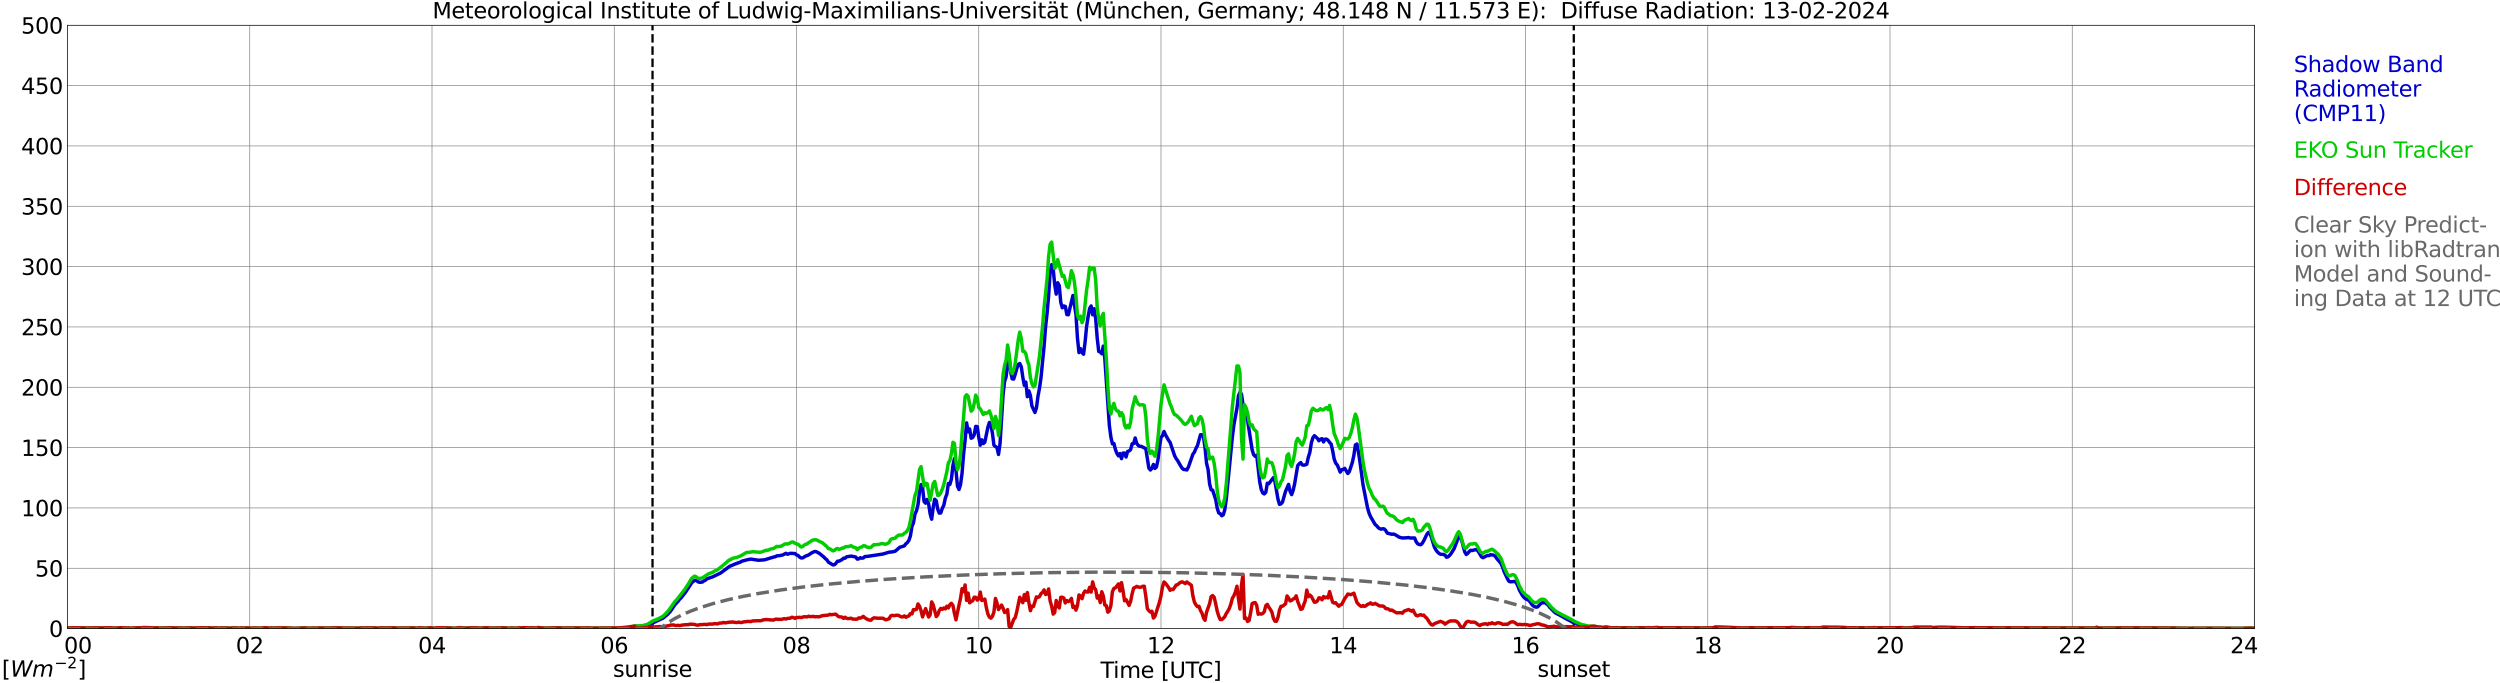 <?xml version="1.0" encoding="utf-8" standalone="no"?>
<!DOCTYPE svg PUBLIC "-//W3C//DTD SVG 1.1//EN"
  "http://www.w3.org/Graphics/SVG/1.1/DTD/svg11.dtd">
<svg xmlns:xlink="http://www.w3.org/1999/xlink" width="1085.4pt" height="296.64pt" viewBox="0 0 1085.4 296.64" xmlns="http://www.w3.org/2000/svg" version="1.1">
 <defs>
  <style type="text/css">*{stroke-linejoin: round; stroke-linecap: butt}</style>
 </defs>
 <g id="figure_1">
  <g id="patch_1">
   <path d="M 0 296.64 
L 1085.4 296.64 
L 1085.4 0 
L 0 0 
z
" style="fill: #ffffff"/>
  </g>
  <g id="axes_1">
   <g id="patch_2">
    <path d="M 29.306 272.909 
L 978.814 272.909 
L 978.814 10.976 
L 29.306 10.976 
z
" style="fill: #ffffff"/>
   </g>
   <g id="patch_3">
    <path d="M 978.814 272.909 
L 978.814 272.909 
L 978.814 10.976 
L 978.814 10.976 
z
" clip-path="url(#peffb05cce4)" style="fill: #d3d3d3; opacity: 0.25; stroke: #d3d3d3; stroke-linejoin: miter"/>
   </g>
   <g id="matplotlib.axis_1">
    <g id="xtick_1">
     <g id="line2d_1">
      <path d="M 29.306 272.909 
L 29.306 10.976 
" clip-path="url(#peffb05cce4)" style="fill: none; stroke: #808080; stroke-width: 0.3; stroke-linecap: square"/>
     </g>
     <g id="line2d_2"/>
     <g id="text_1">
      <!--    00 -->
      <g transform="translate(18.733 283.627) scale(0.095 -0.095)">
       <defs>
        <path id="DejaVuSans-20" transform="scale(0.016)"/>
        <path id="DejaVuSans-30" d="M 2034 4250 
Q 1547 4250 1301 3770 
Q 1056 3291 1056 2328 
Q 1056 1369 1301 889 
Q 1547 409 2034 409 
Q 2525 409 2770 889 
Q 3016 1369 3016 2328 
Q 3016 3291 2770 3770 
Q 2525 4250 2034 4250 
z
M 2034 4750 
Q 2819 4750 3233 4129 
Q 3647 3509 3647 2328 
Q 3647 1150 3233 529 
Q 2819 -91 2034 -91 
Q 1250 -91 836 529 
Q 422 1150 422 2328 
Q 422 3509 836 4129 
Q 1250 4750 2034 4750 
z
" transform="scale(0.016)"/>
       </defs>
       <use xlink:href="#DejaVuSans-20"/>
       <use xlink:href="#DejaVuSans-20" transform="translate(31.787 0)"/>
       <use xlink:href="#DejaVuSans-20" transform="translate(63.574 0)"/>
       <use xlink:href="#DejaVuSans-30" transform="translate(95.361 0)"/>
       <use xlink:href="#DejaVuSans-30" transform="translate(158.984 0)"/>
      </g>
     </g>
    </g>
    <g id="xtick_2">
     <g id="line2d_3">
      <path d="M 108.431 272.909 
L 108.431 10.976 
" clip-path="url(#peffb05cce4)" style="fill: none; stroke: #808080; stroke-width: 0.3; stroke-linecap: square"/>
     </g>
     <g id="line2d_4"/>
     <g id="text_2">
      <!-- 02 -->
      <g transform="translate(102.387 283.627) scale(0.095 -0.095)">
       <defs>
        <path id="DejaVuSans-32" d="M 1228 531 
L 3431 531 
L 3431 0 
L 469 0 
L 469 531 
Q 828 903 1448 1529 
Q 2069 2156 2228 2338 
Q 2531 2678 2651 2914 
Q 2772 3150 2772 3378 
Q 2772 3750 2511 3984 
Q 2250 4219 1831 4219 
Q 1534 4219 1204 4116 
Q 875 4013 500 3803 
L 500 4441 
Q 881 4594 1212 4672 
Q 1544 4750 1819 4750 
Q 2544 4750 2975 4387 
Q 3406 4025 3406 3419 
Q 3406 3131 3298 2873 
Q 3191 2616 2906 2266 
Q 2828 2175 2409 1742 
Q 1991 1309 1228 531 
z
" transform="scale(0.016)"/>
       </defs>
       <use xlink:href="#DejaVuSans-30"/>
       <use xlink:href="#DejaVuSans-32" transform="translate(63.623 0)"/>
      </g>
     </g>
    </g>
    <g id="xtick_3">
     <g id="line2d_5">
      <path d="M 187.557 272.909 
L 187.557 10.976 
" clip-path="url(#peffb05cce4)" style="fill: none; stroke: #808080; stroke-width: 0.3; stroke-linecap: square"/>
     </g>
     <g id="line2d_6"/>
     <g id="text_3">
      <!-- 04 -->
      <g transform="translate(181.513 283.627) scale(0.095 -0.095)">
       <defs>
        <path id="DejaVuSans-34" d="M 2419 4116 
L 825 1625 
L 2419 1625 
L 2419 4116 
z
M 2253 4666 
L 3047 4666 
L 3047 1625 
L 3713 1625 
L 3713 1100 
L 3047 1100 
L 3047 0 
L 2419 0 
L 2419 1100 
L 313 1100 
L 313 1709 
L 2253 4666 
z
" transform="scale(0.016)"/>
       </defs>
       <use xlink:href="#DejaVuSans-30"/>
       <use xlink:href="#DejaVuSans-34" transform="translate(63.623 0)"/>
      </g>
     </g>
    </g>
    <g id="xtick_4">
     <g id="line2d_7">
      <path d="M 266.683 272.909 
L 266.683 10.976 
" clip-path="url(#peffb05cce4)" style="fill: none; stroke: #808080; stroke-width: 0.3; stroke-linecap: square"/>
     </g>
     <g id="line2d_8"/>
     <g id="text_4">
      <!-- 06 -->
      <g transform="translate(260.638 283.627) scale(0.095 -0.095)">
       <defs>
        <path id="DejaVuSans-36" d="M 2113 2584 
Q 1688 2584 1439 2293 
Q 1191 2003 1191 1497 
Q 1191 994 1439 701 
Q 1688 409 2113 409 
Q 2538 409 2786 701 
Q 3034 994 3034 1497 
Q 3034 2003 2786 2293 
Q 2538 2584 2113 2584 
z
M 3366 4563 
L 3366 3988 
Q 3128 4100 2886 4159 
Q 2644 4219 2406 4219 
Q 1781 4219 1451 3797 
Q 1122 3375 1075 2522 
Q 1259 2794 1537 2939 
Q 1816 3084 2150 3084 
Q 2853 3084 3261 2657 
Q 3669 2231 3669 1497 
Q 3669 778 3244 343 
Q 2819 -91 2113 -91 
Q 1303 -91 875 529 
Q 447 1150 447 2328 
Q 447 3434 972 4092 
Q 1497 4750 2381 4750 
Q 2619 4750 2861 4703 
Q 3103 4656 3366 4563 
z
" transform="scale(0.016)"/>
       </defs>
       <use xlink:href="#DejaVuSans-30"/>
       <use xlink:href="#DejaVuSans-36" transform="translate(63.623 0)"/>
      </g>
     </g>
    </g>
    <g id="xtick_5">
     <g id="line2d_9">
      <path d="M 345.808 272.909 
L 345.808 10.976 
" clip-path="url(#peffb05cce4)" style="fill: none; stroke: #808080; stroke-width: 0.3; stroke-linecap: square"/>
     </g>
     <g id="line2d_10"/>
     <g id="text_5">
      <!-- 08 -->
      <g transform="translate(339.764 283.627) scale(0.095 -0.095)">
       <defs>
        <path id="DejaVuSans-38" d="M 2034 2216 
Q 1584 2216 1326 1975 
Q 1069 1734 1069 1313 
Q 1069 891 1326 650 
Q 1584 409 2034 409 
Q 2484 409 2743 651 
Q 3003 894 3003 1313 
Q 3003 1734 2745 1975 
Q 2488 2216 2034 2216 
z
M 1403 2484 
Q 997 2584 770 2862 
Q 544 3141 544 3541 
Q 544 4100 942 4425 
Q 1341 4750 2034 4750 
Q 2731 4750 3128 4425 
Q 3525 4100 3525 3541 
Q 3525 3141 3298 2862 
Q 3072 2584 2669 2484 
Q 3125 2378 3379 2068 
Q 3634 1759 3634 1313 
Q 3634 634 3220 271 
Q 2806 -91 2034 -91 
Q 1263 -91 848 271 
Q 434 634 434 1313 
Q 434 1759 690 2068 
Q 947 2378 1403 2484 
z
M 1172 3481 
Q 1172 3119 1398 2916 
Q 1625 2713 2034 2713 
Q 2441 2713 2670 2916 
Q 2900 3119 2900 3481 
Q 2900 3844 2670 4047 
Q 2441 4250 2034 4250 
Q 1625 4250 1398 4047 
Q 1172 3844 1172 3481 
z
" transform="scale(0.016)"/>
       </defs>
       <use xlink:href="#DejaVuSans-30"/>
       <use xlink:href="#DejaVuSans-38" transform="translate(63.623 0)"/>
      </g>
     </g>
    </g>
    <g id="xtick_6">
     <g id="line2d_11">
      <path d="M 424.934 272.909 
L 424.934 10.976 
" clip-path="url(#peffb05cce4)" style="fill: none; stroke: #808080; stroke-width: 0.3; stroke-linecap: square"/>
     </g>
     <g id="line2d_12"/>
     <g id="text_6">
      <!-- 10 -->
      <g transform="translate(418.89 283.627) scale(0.095 -0.095)">
       <defs>
        <path id="DejaVuSans-31" d="M 794 531 
L 1825 531 
L 1825 4091 
L 703 3866 
L 703 4441 
L 1819 4666 
L 2450 4666 
L 2450 531 
L 3481 531 
L 3481 0 
L 794 0 
L 794 531 
z
" transform="scale(0.016)"/>
       </defs>
       <use xlink:href="#DejaVuSans-31"/>
       <use xlink:href="#DejaVuSans-30" transform="translate(63.623 0)"/>
      </g>
     </g>
    </g>
    <g id="xtick_7">
     <g id="line2d_13">
      <path d="M 504.06 272.909 
L 504.06 10.976 
" clip-path="url(#peffb05cce4)" style="fill: none; stroke: #808080; stroke-width: 0.3; stroke-linecap: square"/>
     </g>
     <g id="line2d_14"/>
     <g id="text_7">
      <!-- 12 -->
      <g transform="translate(498.015 283.627) scale(0.095 -0.095)">
       <use xlink:href="#DejaVuSans-31"/>
       <use xlink:href="#DejaVuSans-32" transform="translate(63.623 0)"/>
      </g>
     </g>
    </g>
    <g id="xtick_8">
     <g id="line2d_15">
      <path d="M 583.185 272.909 
L 583.185 10.976 
" clip-path="url(#peffb05cce4)" style="fill: none; stroke: #808080; stroke-width: 0.3; stroke-linecap: square"/>
     </g>
     <g id="line2d_16"/>
     <g id="text_8">
      <!-- 14 -->
      <g transform="translate(577.141 283.627) scale(0.095 -0.095)">
       <use xlink:href="#DejaVuSans-31"/>
       <use xlink:href="#DejaVuSans-34" transform="translate(63.623 0)"/>
      </g>
     </g>
    </g>
    <g id="xtick_9">
     <g id="line2d_17">
      <path d="M 662.311 272.909 
L 662.311 10.976 
" clip-path="url(#peffb05cce4)" style="fill: none; stroke: #808080; stroke-width: 0.3; stroke-linecap: square"/>
     </g>
     <g id="line2d_18"/>
     <g id="text_9">
      <!-- 16 -->
      <g transform="translate(656.267 283.627) scale(0.095 -0.095)">
       <use xlink:href="#DejaVuSans-31"/>
       <use xlink:href="#DejaVuSans-36" transform="translate(63.623 0)"/>
      </g>
     </g>
    </g>
    <g id="xtick_10">
     <g id="line2d_19">
      <path d="M 741.437 272.909 
L 741.437 10.976 
" clip-path="url(#peffb05cce4)" style="fill: none; stroke: #808080; stroke-width: 0.3; stroke-linecap: square"/>
     </g>
     <g id="line2d_20"/>
     <g id="text_10">
      <!-- 18 -->
      <g transform="translate(735.392 283.627) scale(0.095 -0.095)">
       <use xlink:href="#DejaVuSans-31"/>
       <use xlink:href="#DejaVuSans-38" transform="translate(63.623 0)"/>
      </g>
     </g>
    </g>
    <g id="xtick_11">
     <g id="line2d_21">
      <path d="M 820.562 272.909 
L 820.562 10.976 
" clip-path="url(#peffb05cce4)" style="fill: none; stroke: #808080; stroke-width: 0.3; stroke-linecap: square"/>
     </g>
     <g id="line2d_22"/>
     <g id="text_11">
      <!-- 20 -->
      <g transform="translate(814.518 283.627) scale(0.095 -0.095)">
       <use xlink:href="#DejaVuSans-32"/>
       <use xlink:href="#DejaVuSans-30" transform="translate(63.623 0)"/>
      </g>
     </g>
    </g>
    <g id="xtick_12">
     <g id="line2d_23">
      <path d="M 899.688 272.909 
L 899.688 10.976 
" clip-path="url(#peffb05cce4)" style="fill: none; stroke: #808080; stroke-width: 0.3; stroke-linecap: square"/>
     </g>
     <g id="line2d_24"/>
     <g id="text_12">
      <!-- 22 -->
      <g transform="translate(893.644 283.627) scale(0.095 -0.095)">
       <use xlink:href="#DejaVuSans-32"/>
       <use xlink:href="#DejaVuSans-32" transform="translate(63.623 0)"/>
      </g>
     </g>
    </g>
    <g id="xtick_13">
     <g id="line2d_25">
      <path d="M 978.814 272.909 
L 978.814 10.976 
" clip-path="url(#peffb05cce4)" style="fill: none; stroke: #808080; stroke-width: 0.3; stroke-linecap: square"/>
     </g>
     <g id="line2d_26"/>
     <g id="text_13">
      <!-- 24    -->
      <g transform="translate(968.241 283.627) scale(0.095 -0.095)">
       <use xlink:href="#DejaVuSans-32"/>
       <use xlink:href="#DejaVuSans-34" transform="translate(63.623 0)"/>
       <use xlink:href="#DejaVuSans-20" transform="translate(127.246 0)"/>
       <use xlink:href="#DejaVuSans-20" transform="translate(159.033 0)"/>
       <use xlink:href="#DejaVuSans-20" transform="translate(190.82 0)"/>
      </g>
     </g>
    </g>
    <g id="text_14">
     <!-- Time [UTC] -->
     <g transform="translate(477.806 294.322) scale(0.095 -0.095)">
      <defs>
       <path id="DejaVuSans-54" d="M -19 4666 
L 3928 4666 
L 3928 4134 
L 2272 4134 
L 2272 0 
L 1638 0 
L 1638 4134 
L -19 4134 
L -19 4666 
z
" transform="scale(0.016)"/>
       <path id="DejaVuSans-69" d="M 603 3500 
L 1178 3500 
L 1178 0 
L 603 0 
L 603 3500 
z
M 603 4863 
L 1178 4863 
L 1178 4134 
L 603 4134 
L 603 4863 
z
" transform="scale(0.016)"/>
       <path id="DejaVuSans-6d" d="M 3328 2828 
Q 3544 3216 3844 3400 
Q 4144 3584 4550 3584 
Q 5097 3584 5394 3201 
Q 5691 2819 5691 2113 
L 5691 0 
L 5113 0 
L 5113 2094 
Q 5113 2597 4934 2840 
Q 4756 3084 4391 3084 
Q 3944 3084 3684 2787 
Q 3425 2491 3425 1978 
L 3425 0 
L 2847 0 
L 2847 2094 
Q 2847 2600 2669 2842 
Q 2491 3084 2119 3084 
Q 1678 3084 1418 2786 
Q 1159 2488 1159 1978 
L 1159 0 
L 581 0 
L 581 3500 
L 1159 3500 
L 1159 2956 
Q 1356 3278 1631 3431 
Q 1906 3584 2284 3584 
Q 2666 3584 2933 3390 
Q 3200 3197 3328 2828 
z
" transform="scale(0.016)"/>
       <path id="DejaVuSans-65" d="M 3597 1894 
L 3597 1613 
L 953 1613 
Q 991 1019 1311 708 
Q 1631 397 2203 397 
Q 2534 397 2845 478 
Q 3156 559 3463 722 
L 3463 178 
Q 3153 47 2828 -22 
Q 2503 -91 2169 -91 
Q 1331 -91 842 396 
Q 353 884 353 1716 
Q 353 2575 817 3079 
Q 1281 3584 2069 3584 
Q 2775 3584 3186 3129 
Q 3597 2675 3597 1894 
z
M 3022 2063 
Q 3016 2534 2758 2815 
Q 2500 3097 2075 3097 
Q 1594 3097 1305 2825 
Q 1016 2553 972 2059 
L 3022 2063 
z
" transform="scale(0.016)"/>
       <path id="DejaVuSans-5b" d="M 550 4863 
L 1875 4863 
L 1875 4416 
L 1125 4416 
L 1125 -397 
L 1875 -397 
L 1875 -844 
L 550 -844 
L 550 4863 
z
" transform="scale(0.016)"/>
       <path id="DejaVuSans-55" d="M 556 4666 
L 1191 4666 
L 1191 1831 
Q 1191 1081 1462 751 
Q 1734 422 2344 422 
Q 2950 422 3222 751 
Q 3494 1081 3494 1831 
L 3494 4666 
L 4128 4666 
L 4128 1753 
Q 4128 841 3676 375 
Q 3225 -91 2344 -91 
Q 1459 -91 1007 375 
Q 556 841 556 1753 
L 556 4666 
z
" transform="scale(0.016)"/>
       <path id="DejaVuSans-43" d="M 4122 4306 
L 4122 3641 
Q 3803 3938 3442 4084 
Q 3081 4231 2675 4231 
Q 1875 4231 1450 3742 
Q 1025 3253 1025 2328 
Q 1025 1406 1450 917 
Q 1875 428 2675 428 
Q 3081 428 3442 575 
Q 3803 722 4122 1019 
L 4122 359 
Q 3791 134 3420 21 
Q 3050 -91 2638 -91 
Q 1578 -91 968 557 
Q 359 1206 359 2328 
Q 359 3453 968 4101 
Q 1578 4750 2638 4750 
Q 3056 4750 3426 4639 
Q 3797 4528 4122 4306 
z
" transform="scale(0.016)"/>
       <path id="DejaVuSans-5d" d="M 1947 4863 
L 1947 -844 
L 622 -844 
L 622 -397 
L 1369 -397 
L 1369 4416 
L 622 4416 
L 622 4863 
L 1947 4863 
z
" transform="scale(0.016)"/>
      </defs>
      <use xlink:href="#DejaVuSans-54"/>
      <use xlink:href="#DejaVuSans-69" transform="translate(57.959 0)"/>
      <use xlink:href="#DejaVuSans-6d" transform="translate(85.742 0)"/>
      <use xlink:href="#DejaVuSans-65" transform="translate(183.154 0)"/>
      <use xlink:href="#DejaVuSans-20" transform="translate(244.678 0)"/>
      <use xlink:href="#DejaVuSans-5b" transform="translate(276.465 0)"/>
      <use xlink:href="#DejaVuSans-55" transform="translate(315.479 0)"/>
      <use xlink:href="#DejaVuSans-54" transform="translate(388.672 0)"/>
      <use xlink:href="#DejaVuSans-43" transform="translate(443.881 0)"/>
      <use xlink:href="#DejaVuSans-5d" transform="translate(513.705 0)"/>
     </g>
    </g>
   </g>
   <g id="matplotlib.axis_2">
    <g id="ytick_1">
     <g id="line2d_27">
      <path d="M 29.306 272.909 
L 978.814 272.909 
" clip-path="url(#peffb05cce4)" style="fill: none; stroke: #808080; stroke-width: 0.3; stroke-linecap: square"/>
     </g>
     <g id="line2d_28"/>
     <g id="text_15">
      <!-- 0 -->
      <g transform="translate(21.261 276.518) scale(0.095 -0.095)">
       <use xlink:href="#DejaVuSans-30"/>
      </g>
     </g>
    </g>
    <g id="ytick_2">
     <g id="line2d_29">
      <path d="M 29.306 246.715 
L 978.814 246.715 
" clip-path="url(#peffb05cce4)" style="fill: none; stroke: #808080; stroke-width: 0.3; stroke-linecap: square"/>
     </g>
     <g id="line2d_30"/>
     <g id="text_16">
      <!-- 50 -->
      <g transform="translate(15.217 250.325) scale(0.095 -0.095)">
       <defs>
        <path id="DejaVuSans-35" d="M 691 4666 
L 3169 4666 
L 3169 4134 
L 1269 4134 
L 1269 2991 
Q 1406 3038 1543 3061 
Q 1681 3084 1819 3084 
Q 2600 3084 3056 2656 
Q 3513 2228 3513 1497 
Q 3513 744 3044 326 
Q 2575 -91 1722 -91 
Q 1428 -91 1123 -41 
Q 819 9 494 109 
L 494 744 
Q 775 591 1075 516 
Q 1375 441 1709 441 
Q 2250 441 2565 725 
Q 2881 1009 2881 1497 
Q 2881 1984 2565 2268 
Q 2250 2553 1709 2553 
Q 1456 2553 1204 2497 
Q 953 2441 691 2322 
L 691 4666 
z
" transform="scale(0.016)"/>
       </defs>
       <use xlink:href="#DejaVuSans-35"/>
       <use xlink:href="#DejaVuSans-30" transform="translate(63.623 0)"/>
      </g>
     </g>
    </g>
    <g id="ytick_3">
     <g id="line2d_31">
      <path d="M 29.306 220.522 
L 978.814 220.522 
" clip-path="url(#peffb05cce4)" style="fill: none; stroke: #808080; stroke-width: 0.3; stroke-linecap: square"/>
     </g>
     <g id="line2d_32"/>
     <g id="text_17">
      <!-- 100 -->
      <g transform="translate(9.173 224.131) scale(0.095 -0.095)">
       <use xlink:href="#DejaVuSans-31"/>
       <use xlink:href="#DejaVuSans-30" transform="translate(63.623 0)"/>
       <use xlink:href="#DejaVuSans-30" transform="translate(127.246 0)"/>
      </g>
     </g>
    </g>
    <g id="ytick_4">
     <g id="line2d_33">
      <path d="M 29.306 194.329 
L 978.814 194.329 
" clip-path="url(#peffb05cce4)" style="fill: none; stroke: #808080; stroke-width: 0.3; stroke-linecap: square"/>
     </g>
     <g id="line2d_34"/>
     <g id="text_18">
      <!-- 150 -->
      <g transform="translate(9.173 197.938) scale(0.095 -0.095)">
       <use xlink:href="#DejaVuSans-31"/>
       <use xlink:href="#DejaVuSans-35" transform="translate(63.623 0)"/>
       <use xlink:href="#DejaVuSans-30" transform="translate(127.246 0)"/>
      </g>
     </g>
    </g>
    <g id="ytick_5">
     <g id="line2d_35">
      <path d="M 29.306 168.136 
L 978.814 168.136 
" clip-path="url(#peffb05cce4)" style="fill: none; stroke: #808080; stroke-width: 0.3; stroke-linecap: square"/>
     </g>
     <g id="line2d_36"/>
     <g id="text_19">
      <!-- 200 -->
      <g transform="translate(9.173 171.745) scale(0.095 -0.095)">
       <use xlink:href="#DejaVuSans-32"/>
       <use xlink:href="#DejaVuSans-30" transform="translate(63.623 0)"/>
       <use xlink:href="#DejaVuSans-30" transform="translate(127.246 0)"/>
      </g>
     </g>
    </g>
    <g id="ytick_6">
     <g id="line2d_37">
      <path d="M 29.306 141.942 
L 978.814 141.942 
" clip-path="url(#peffb05cce4)" style="fill: none; stroke: #808080; stroke-width: 0.3; stroke-linecap: square"/>
     </g>
     <g id="line2d_38"/>
     <g id="text_20">
      <!-- 250 -->
      <g transform="translate(9.173 145.551) scale(0.095 -0.095)">
       <use xlink:href="#DejaVuSans-32"/>
       <use xlink:href="#DejaVuSans-35" transform="translate(63.623 0)"/>
       <use xlink:href="#DejaVuSans-30" transform="translate(127.246 0)"/>
      </g>
     </g>
    </g>
    <g id="ytick_7">
     <g id="line2d_39">
      <path d="M 29.306 115.749 
L 978.814 115.749 
" clip-path="url(#peffb05cce4)" style="fill: none; stroke: #808080; stroke-width: 0.3; stroke-linecap: square"/>
     </g>
     <g id="line2d_40"/>
     <g id="text_21">
      <!-- 300 -->
      <g transform="translate(9.173 119.358) scale(0.095 -0.095)">
       <defs>
        <path id="DejaVuSans-33" d="M 2597 2516 
Q 3050 2419 3304 2112 
Q 3559 1806 3559 1356 
Q 3559 666 3084 287 
Q 2609 -91 1734 -91 
Q 1441 -91 1130 -33 
Q 819 25 488 141 
L 488 750 
Q 750 597 1062 519 
Q 1375 441 1716 441 
Q 2309 441 2620 675 
Q 2931 909 2931 1356 
Q 2931 1769 2642 2001 
Q 2353 2234 1838 2234 
L 1294 2234 
L 1294 2753 
L 1863 2753 
Q 2328 2753 2575 2939 
Q 2822 3125 2822 3475 
Q 2822 3834 2567 4026 
Q 2313 4219 1838 4219 
Q 1578 4219 1281 4162 
Q 984 4106 628 3988 
L 628 4550 
Q 988 4650 1302 4700 
Q 1616 4750 1894 4750 
Q 2613 4750 3031 4423 
Q 3450 4097 3450 3541 
Q 3450 3153 3228 2886 
Q 3006 2619 2597 2516 
z
" transform="scale(0.016)"/>
       </defs>
       <use xlink:href="#DejaVuSans-33"/>
       <use xlink:href="#DejaVuSans-30" transform="translate(63.623 0)"/>
       <use xlink:href="#DejaVuSans-30" transform="translate(127.246 0)"/>
      </g>
     </g>
    </g>
    <g id="ytick_8">
     <g id="line2d_41">
      <path d="M 29.306 89.556 
L 978.814 89.556 
" clip-path="url(#peffb05cce4)" style="fill: none; stroke: #808080; stroke-width: 0.3; stroke-linecap: square"/>
     </g>
     <g id="line2d_42"/>
     <g id="text_22">
      <!-- 350 -->
      <g transform="translate(9.173 93.165) scale(0.095 -0.095)">
       <use xlink:href="#DejaVuSans-33"/>
       <use xlink:href="#DejaVuSans-35" transform="translate(63.623 0)"/>
       <use xlink:href="#DejaVuSans-30" transform="translate(127.246 0)"/>
      </g>
     </g>
    </g>
    <g id="ytick_9">
     <g id="line2d_43">
      <path d="M 29.306 63.362 
L 978.814 63.362 
" clip-path="url(#peffb05cce4)" style="fill: none; stroke: #808080; stroke-width: 0.3; stroke-linecap: square"/>
     </g>
     <g id="line2d_44"/>
     <g id="text_23">
      <!-- 400 -->
      <g transform="translate(9.173 66.972) scale(0.095 -0.095)">
       <use xlink:href="#DejaVuSans-34"/>
       <use xlink:href="#DejaVuSans-30" transform="translate(63.623 0)"/>
       <use xlink:href="#DejaVuSans-30" transform="translate(127.246 0)"/>
      </g>
     </g>
    </g>
    <g id="ytick_10">
     <g id="line2d_45">
      <path d="M 29.306 37.169 
L 978.814 37.169 
" clip-path="url(#peffb05cce4)" style="fill: none; stroke: #808080; stroke-width: 0.3; stroke-linecap: square"/>
     </g>
     <g id="line2d_46"/>
     <g id="text_24">
      <!-- 450 -->
      <g transform="translate(9.173 40.778) scale(0.095 -0.095)">
       <use xlink:href="#DejaVuSans-34"/>
       <use xlink:href="#DejaVuSans-35" transform="translate(63.623 0)"/>
       <use xlink:href="#DejaVuSans-30" transform="translate(127.246 0)"/>
      </g>
     </g>
    </g>
    <g id="ytick_11">
     <g id="line2d_47">
      <path d="M 29.306 10.976 
L 978.814 10.976 
" clip-path="url(#peffb05cce4)" style="fill: none; stroke: #808080; stroke-width: 0.3; stroke-linecap: square"/>
     </g>
     <g id="line2d_48"/>
     <g id="text_25">
      <!-- 500 -->
      <g transform="translate(9.173 14.585) scale(0.095 -0.095)">
       <use xlink:href="#DejaVuSans-35"/>
       <use xlink:href="#DejaVuSans-30" transform="translate(63.623 0)"/>
       <use xlink:href="#DejaVuSans-30" transform="translate(127.246 0)"/>
      </g>
     </g>
    </g>
   </g>
   <g id="line2d_49">
    <path d="M 283.299 272.909 
L 283.299 10.976 
" clip-path="url(#peffb05cce4)" style="fill: none; stroke-dasharray: 3.7,1.6; stroke-dashoffset: 0; stroke: #000000"/>
   </g>
   <g id="line2d_50">
    <path d="M 683.279 272.909 
L 683.279 10.976 
" clip-path="url(#peffb05cce4)" style="fill: none; stroke-dasharray: 3.7,1.6; stroke-dashoffset: 0; stroke: #000000"/>
   </g>
   <g id="line2d_51">
    <path d="M 29.306 272.909 
L 275.255 272.909 
L 275.914 272.16 
L 276.573 271.961 
L 279.211 271.861 
L 281.189 271.458 
L 287.783 268.435 
L 289.761 266.821 
L 291.08 265.412 
L 293.058 262.489 
L 294.377 261.08 
L 295.036 260.174 
L 295.696 259.566 
L 297.674 257.051 
L 300.311 253.018 
L 301.63 251.912 
L 302.289 252.012 
L 302.949 252.515 
L 303.608 252.819 
L 304.927 252.719 
L 305.586 252.216 
L 306.246 251.912 
L 306.905 251.305 
L 309.543 250.398 
L 312.839 248.79 
L 316.796 245.867 
L 319.433 244.756 
L 321.411 244.054 
L 322.071 243.651 
L 324.708 242.944 
L 326.027 242.745 
L 329.324 243.247 
L 330.643 243.148 
L 331.961 243.048 
L 335.918 241.838 
L 336.577 241.739 
L 337.236 241.335 
L 338.555 241.231 
L 339.874 240.932 
L 341.193 240.225 
L 341.852 240.628 
L 343.171 240.225 
L 345.149 240.324 
L 345.808 240.932 
L 346.468 241.131 
L 347.127 241.838 
L 347.787 242.242 
L 348.446 242.242 
L 349.765 241.435 
L 351.083 240.932 
L 352.402 240.026 
L 353.721 239.418 
L 354.38 239.518 
L 355.699 240.225 
L 357.677 241.838 
L 358.337 242.54 
L 358.996 243.048 
L 359.655 244.054 
L 361.634 245.264 
L 362.293 245.16 
L 362.952 244.557 
L 363.612 243.651 
L 364.271 243.651 
L 365.59 242.944 
L 366.249 242.341 
L 366.909 242.341 
L 367.568 241.739 
L 369.546 241.435 
L 371.524 241.838 
L 372.184 242.745 
L 372.843 242.645 
L 373.502 242.137 
L 374.162 242.341 
L 374.821 242.242 
L 375.481 241.634 
L 376.799 241.534 
L 383.393 240.529 
L 386.031 239.722 
L 387.349 239.622 
L 388.668 239.318 
L 390.646 237.605 
L 392.624 237.003 
L 393.284 236.097 
L 393.943 235.589 
L 394.603 234.583 
L 395.262 232.671 
L 395.921 228.537 
L 396.581 227.029 
L 397.24 223.199 
L 397.899 221.79 
L 398.559 219.171 
L 399.218 213.529 
L 399.878 210.406 
L 400.537 211.616 
L 401.196 217.761 
L 401.856 218.463 
L 402.515 216.855 
L 403.175 218.767 
L 403.834 223.1 
L 404.493 225.415 
L 405.153 220.276 
L 405.812 216.75 
L 406.471 217.358 
L 407.131 221.083 
L 407.79 222.796 
L 408.45 222.696 
L 409.109 220.679 
L 409.768 219.37 
L 410.428 216.247 
L 411.087 214.534 
L 411.746 209.903 
L 412.406 210.307 
L 413.065 207.986 
L 413.725 202.045 
L 414.384 199.122 
L 415.043 204.261 
L 415.703 211.108 
L 416.362 212.523 
L 417.022 210.406 
L 417.681 205.466 
L 418.34 197.21 
L 419 191.165 
L 419.659 183.605 
L 420.318 187.435 
L 420.978 186.225 
L 421.637 190.258 
L 422.297 189.955 
L 422.956 188.744 
L 423.615 185.119 
L 424.275 185.219 
L 424.934 189.855 
L 425.593 193.281 
L 426.253 190.96 
L 426.912 192.574 
L 427.572 191.971 
L 428.89 185.523 
L 429.55 183.406 
L 430.209 184.716 
L 430.869 188.042 
L 431.528 193.281 
L 432.187 193.884 
L 432.847 194.287 
L 433.506 197.31 
L 434.165 192.673 
L 435.484 171.52 
L 436.144 165.574 
L 436.803 163.662 
L 437.462 158.02 
L 438.122 154.693 
L 438.781 161.446 
L 439.44 164.468 
L 440.1 164.568 
L 440.759 162.551 
L 441.419 160.136 
L 442.078 158.219 
L 442.737 157.815 
L 443.397 159.23 
L 444.056 163.761 
L 444.716 167.287 
L 445.375 165.878 
L 446.034 172.222 
L 446.694 169.707 
L 447.353 171.719 
L 448.012 176.255 
L 449.331 179.074 
L 449.991 177.057 
L 450.65 172.023 
L 451.309 168.497 
L 451.969 163.861 
L 453.287 150.46 
L 453.947 141.9 
L 454.606 135.954 
L 455.266 128.5 
L 455.925 118.023 
L 456.584 114.9 
L 457.244 116.713 
L 457.903 123.465 
L 458.563 127.693 
L 459.222 122.758 
L 459.881 123.968 
L 460.541 131.219 
L 461.2 133.639 
L 461.859 132.832 
L 462.519 133.037 
L 463.178 136.562 
L 463.838 136.662 
L 465.816 128.301 
L 467.134 136.457 
L 467.794 146.835 
L 468.453 153.08 
L 469.113 151.372 
L 469.772 153.08 
L 470.431 153.787 
L 471.091 148.648 
L 471.75 141.801 
L 472.409 137.468 
L 473.069 133.943 
L 473.728 132.832 
L 474.388 136.662 
L 475.047 134.042 
L 475.706 138.474 
L 476.366 146.835 
L 477.025 152.577 
L 477.685 152.781 
L 478.344 153.588 
L 479.003 150.261 
L 479.663 155.699 
L 481.641 184.815 
L 482.3 189.75 
L 482.96 192.673 
L 483.619 192.574 
L 484.278 195.193 
L 484.938 196.906 
L 485.597 197.912 
L 486.256 196.906 
L 486.916 199.122 
L 487.575 196.702 
L 488.235 196.702 
L 488.894 198.415 
L 489.553 196 
L 490.213 195.796 
L 490.872 195.193 
L 491.532 192.673 
L 492.191 192.574 
L 492.85 190.154 
L 493.51 192.474 
L 494.169 193.381 
L 494.828 193.784 
L 495.488 193.784 
L 497.466 194.79 
L 498.785 203.25 
L 499.444 204.057 
L 500.103 203.355 
L 500.763 201.642 
L 501.422 203.355 
L 502.082 202.747 
L 502.741 199.725 
L 503.4 194.083 
L 504.06 189.955 
L 504.719 189.148 
L 505.379 187.335 
L 506.038 188.844 
L 507.357 191.165 
L 508.016 192.071 
L 509.994 197.912 
L 510.654 199.122 
L 511.313 200.029 
L 512.632 202.344 
L 513.291 203.355 
L 513.95 203.858 
L 514.61 203.858 
L 515.269 204.057 
L 515.929 202.847 
L 517.907 197.21 
L 518.566 196.299 
L 519.226 194.69 
L 519.885 193.48 
L 521.204 188.744 
L 521.863 188.744 
L 522.522 189.855 
L 523.182 194.486 
L 523.841 201.139 
L 524.501 203.858 
L 525.16 210.102 
L 525.819 212.622 
L 526.479 212.821 
L 527.797 216.855 
L 528.457 220.58 
L 529.116 222.696 
L 529.776 223 
L 530.435 223.906 
L 531.094 223.503 
L 531.754 221.287 
L 532.413 216.551 
L 535.051 189.651 
L 535.71 184.412 
L 537.029 177.261 
L 537.688 171.818 
L 538.348 170.31 
L 539.007 171.116 
L 540.326 180.08 
L 540.985 181.594 
L 541.644 182.4 
L 543.623 195.293 
L 544.282 197.409 
L 544.941 198.116 
L 545.601 197.608 
L 546.919 209.196 
L 547.579 212.523 
L 548.238 214.031 
L 548.898 214.435 
L 549.557 213.728 
L 550.216 209.799 
L 550.876 210.003 
L 552.854 207.384 
L 553.513 208.997 
L 554.832 216.651 
L 555.491 218.966 
L 556.151 218.767 
L 556.81 217.96 
L 558.129 213.324 
L 559.448 210.307 
L 560.107 213.324 
L 560.766 214.739 
L 561.426 212.926 
L 562.085 210.003 
L 563.404 202.145 
L 564.063 201.338 
L 564.723 200.835 
L 565.382 201.841 
L 566.042 201.941 
L 566.701 201.841 
L 567.36 201.537 
L 568.02 198.52 
L 568.679 196.403 
L 569.338 192.27 
L 569.998 190.054 
L 570.657 189.148 
L 571.976 190.358 
L 572.635 191.364 
L 573.295 190.662 
L 573.954 190.457 
L 574.613 191.867 
L 575.273 190.662 
L 575.932 190.662 
L 576.592 191.165 
L 577.251 192.071 
L 577.91 192.773 
L 578.57 195.597 
L 579.229 199.222 
L 579.889 201.034 
L 580.548 201.841 
L 581.207 203.25 
L 581.867 204.963 
L 582.526 203.958 
L 583.185 203.758 
L 583.845 203.355 
L 585.164 205.571 
L 585.823 204.764 
L 587.142 200.736 
L 587.801 197.608 
L 588.46 193.176 
L 589.12 192.773 
L 589.779 196.199 
L 590.439 200.531 
L 591.757 210.406 
L 593.076 217.154 
L 593.736 220.48 
L 594.395 222.796 
L 595.054 224.31 
L 597.032 227.731 
L 597.692 228.239 
L 598.351 229.04 
L 599.011 229.548 
L 599.67 229.747 
L 600.329 229.548 
L 600.989 229.648 
L 601.648 230.35 
L 602.307 231.461 
L 604.286 231.963 
L 604.945 231.864 
L 605.604 232.063 
L 607.582 233.273 
L 608.901 233.577 
L 610.879 233.477 
L 611.539 233.373 
L 612.198 233.577 
L 614.176 233.577 
L 614.836 235.19 
L 615.495 236.097 
L 616.154 236.395 
L 616.814 236.5 
L 617.473 235.892 
L 618.133 234.787 
L 619.451 232.063 
L 620.111 231.157 
L 620.77 231.56 
L 621.429 233.174 
L 622.748 237.506 
L 623.408 238.716 
L 624.067 239.622 
L 624.726 240.225 
L 625.386 240.628 
L 626.705 240.728 
L 627.364 241.032 
L 628.023 241.938 
L 628.683 241.739 
L 629.342 241.131 
L 630.001 240.324 
L 631.32 238.208 
L 632.639 234.787 
L 633.298 233.074 
L 633.958 232.87 
L 634.617 234.682 
L 635.936 239.622 
L 636.595 240.728 
L 637.255 240.225 
L 637.914 239.418 
L 638.573 238.915 
L 639.233 239.015 
L 640.552 238.611 
L 641.211 238.816 
L 641.87 239.518 
L 643.189 241.739 
L 643.848 242.137 
L 645.827 241.131 
L 646.486 241.231 
L 647.145 240.827 
L 648.464 241.032 
L 649.123 241.435 
L 649.783 242.441 
L 651.102 243.955 
L 651.761 244.861 
L 652.42 246.37 
L 653.08 248.287 
L 654.399 251.105 
L 655.058 252.316 
L 655.717 252.614 
L 657.695 252.415 
L 658.355 253.122 
L 659.014 254.432 
L 659.674 256.245 
L 660.992 258.56 
L 661.652 259.367 
L 662.311 259.969 
L 663.63 260.577 
L 664.289 261.279 
L 664.949 262.29 
L 665.608 262.992 
L 666.267 263.395 
L 666.927 263.6 
L 667.586 263.495 
L 668.905 262.086 
L 669.564 261.682 
L 670.883 261.682 
L 672.202 262.793 
L 672.861 263.699 
L 674.839 265.711 
L 675.499 266.219 
L 677.477 267.225 
L 680.114 268.734 
L 682.092 269.745 
L 682.752 270.148 
L 684.071 270.551 
L 684.73 270.95 
L 685.389 271.154 
L 686.049 271.557 
L 686.708 271.657 
L 687.368 271.961 
L 690.005 272.464 
L 690.664 272.909 
L 978.154 272.909 
L 978.154 272.909 
" clip-path="url(#peffb05cce4)" style="fill: none; stroke: #0000cc; stroke-width: 1.5; stroke-linecap: square"/>
   </g>
   <g id="line2d_52">
    <path d="M 28.646 272.578 
L 29.306 272.716 
L 29.965 272.577 
L 30.625 272.635 
L 31.284 272.513 
L 32.603 272.608 
L 33.262 272.525 
L 34.581 272.624 
L 36.559 272.606 
L 37.878 272.692 
L 39.197 272.585 
L 39.856 272.683 
L 41.175 272.565 
L 44.472 272.677 
L 46.45 272.523 
L 48.428 272.577 
L 49.087 272.683 
L 50.406 272.634 
L 51.065 272.712 
L 52.384 272.527 
L 53.703 272.657 
L 54.362 272.525 
L 55.022 272.832 
L 55.681 272.578 
L 56.34 272.738 
L 57 272.775 
L 57.659 272.659 
L 58.978 272.633 
L 60.956 272.585 
L 62.275 272.464 
L 65.572 272.529 
L 66.231 272.555 
L 66.89 272.701 
L 68.209 272.567 
L 68.869 272.715 
L 73.484 272.61 
L 74.144 272.553 
L 76.122 272.68 
L 78.1 272.62 
L 80.078 272.741 
L 80.737 272.621 
L 81.397 272.655 
L 82.056 272.577 
L 84.034 272.704 
L 86.013 272.555 
L 86.672 272.676 
L 87.331 272.527 
L 89.309 272.608 
L 90.628 272.625 
L 91.288 272.586 
L 91.947 272.748 
L 93.266 272.605 
L 93.925 272.553 
L 95.244 272.801 
L 95.903 272.577 
L 96.563 272.676 
L 97.881 272.647 
L 99.86 272.776 
L 101.178 272.591 
L 101.838 272.668 
L 102.497 272.609 
L 103.816 272.797 
L 104.475 272.646 
L 105.135 272.613 
L 105.794 272.696 
L 107.113 272.632 
L 109.091 272.754 
L 109.75 272.666 
L 113.047 272.747 
L 115.025 272.525 
L 117.003 272.741 
L 117.663 272.59 
L 118.322 272.722 
L 120.3 272.618 
L 121.619 272.594 
L 126.235 272.69 
L 127.553 272.816 
L 132.829 272.628 
L 134.147 272.781 
L 136.125 272.666 
L 136.785 272.734 
L 138.104 272.689 
L 142.719 272.674 
L 143.379 272.745 
L 144.038 272.586 
L 146.676 272.586 
L 147.994 272.681 
L 148.654 272.609 
L 149.313 272.72 
L 151.291 272.676 
L 155.907 272.757 
L 156.566 272.61 
L 157.226 272.67 
L 157.885 272.602 
L 158.544 272.709 
L 159.204 272.58 
L 160.523 272.694 
L 161.182 272.582 
L 163.819 272.728 
L 164.479 272.758 
L 165.138 272.571 
L 168.435 272.656 
L 169.094 272.526 
L 169.754 272.685 
L 171.073 272.557 
L 171.732 272.707 
L 179.645 272.635 
L 180.963 272.81 
L 181.623 272.59 
L 182.941 272.618 
L 184.92 272.757 
L 185.579 272.578 
L 186.238 272.663 
L 186.898 272.561 
L 187.557 272.72 
L 188.876 272.751 
L 189.535 272.532 
L 192.173 272.532 
L 193.492 272.604 
L 197.448 272.792 
L 199.426 272.504 
L 202.063 272.723 
L 204.042 272.665 
L 204.701 272.54 
L 207.339 272.591 
L 207.998 272.734 
L 211.295 272.563 
L 212.614 272.67 
L 214.592 272.724 
L 215.91 272.627 
L 216.57 272.69 
L 217.889 272.556 
L 218.548 272.658 
L 219.867 272.663 
L 221.186 272.815 
L 221.845 272.636 
L 224.482 272.798 
L 225.142 272.525 
L 226.461 272.692 
L 227.12 272.517 
L 228.439 272.531 
L 230.417 272.634 
L 231.076 272.526 
L 232.395 272.69 
L 233.714 272.445 
L 235.033 272.668 
L 236.351 272.683 
L 237.011 272.734 
L 238.329 272.68 
L 241.626 272.586 
L 244.264 272.694 
L 246.901 272.646 
L 254.814 272.642 
L 255.473 272.563 
L 256.133 272.709 
L 264.045 272.681 
L 265.364 272.663 
L 266.683 272.648 
L 268.002 272.646 
L 272.617 272.33 
L 273.936 272.04 
L 274.595 272.019 
L 275.914 271.641 
L 277.233 271.808 
L 279.211 271.567 
L 281.189 271.004 
L 283.167 269.725 
L 285.805 268.636 
L 287.124 267.928 
L 287.783 267.625 
L 289.102 266.35 
L 290.42 264.866 
L 293.058 261.112 
L 293.717 260.465 
L 297.014 256.301 
L 298.992 253.309 
L 299.652 252.085 
L 300.311 251.118 
L 300.971 250.523 
L 301.63 250.128 
L 302.289 250.455 
L 302.949 251.066 
L 303.608 251.148 
L 304.927 250.925 
L 307.564 249.162 
L 308.883 248.646 
L 309.543 248.419 
L 310.202 247.93 
L 311.521 247.372 
L 314.818 244.702 
L 316.136 243.468 
L 316.796 243.054 
L 317.455 242.782 
L 318.114 242.375 
L 320.093 241.941 
L 320.752 241.613 
L 321.411 241.426 
L 323.39 240.268 
L 324.049 239.885 
L 326.027 239.698 
L 326.686 239.524 
L 329.983 239.778 
L 330.643 239.645 
L 332.621 238.903 
L 333.28 238.886 
L 333.94 238.703 
L 334.599 238.362 
L 335.918 238.109 
L 337.236 237.221 
L 337.896 237.342 
L 338.555 237.183 
L 339.215 237.15 
L 340.533 236.283 
L 341.193 236.101 
L 341.852 236.227 
L 343.171 235.678 
L 343.83 235.29 
L 344.49 235.376 
L 345.149 235.877 
L 346.468 236.328 
L 347.787 237.471 
L 348.446 237.315 
L 349.105 236.685 
L 349.765 236.311 
L 350.424 236.154 
L 351.083 235.548 
L 351.743 235.253 
L 352.402 234.74 
L 353.062 234.419 
L 354.38 234.33 
L 356.359 235.355 
L 357.018 235.624 
L 358.996 237.321 
L 359.655 238.189 
L 360.315 238.261 
L 361.634 239.154 
L 362.293 238.939 
L 362.952 238.344 
L 363.612 238.125 
L 364.271 238.516 
L 364.93 238.313 
L 365.59 237.946 
L 366.249 237.936 
L 366.909 237.415 
L 367.568 237.29 
L 368.227 237.313 
L 369.546 236.927 
L 370.206 237.432 
L 371.524 237.797 
L 372.184 238.618 
L 372.843 237.995 
L 373.502 237.609 
L 374.162 237.494 
L 374.821 236.944 
L 375.481 236.956 
L 376.14 237.401 
L 376.799 237.643 
L 377.459 237.735 
L 378.118 237.604 
L 379.437 236.45 
L 380.096 236.54 
L 380.756 236.409 
L 381.415 236.393 
L 382.734 236.023 
L 383.393 236.03 
L 384.053 236.272 
L 384.712 236.22 
L 385.371 235.924 
L 386.031 235.444 
L 386.69 234.221 
L 387.349 233.83 
L 388.009 233.821 
L 388.668 233.605 
L 389.328 232.909 
L 389.987 232.43 
L 390.646 232.236 
L 391.306 232.324 
L 391.965 232.221 
L 392.624 231.491 
L 393.284 231.196 
L 393.943 230.279 
L 394.603 229.075 
L 395.262 226.139 
L 396.581 218.789 
L 397.24 215.06 
L 397.899 213.409 
L 399.218 203.845 
L 399.878 202.616 
L 401.196 210.964 
L 401.856 209.789 
L 402.515 209.949 
L 403.834 217.183 
L 405.153 209.96 
L 405.812 209.027 
L 407.131 215.14 
L 407.79 214.956 
L 408.45 213.927 
L 409.109 212.336 
L 409.768 210.408 
L 411.087 204.805 
L 411.746 200.93 
L 412.406 199.916 
L 413.065 197.01 
L 413.725 192.024 
L 414.384 192.547 
L 415.043 200.451 
L 415.703 203.862 
L 416.362 202.339 
L 417.022 197.267 
L 417.681 188.121 
L 418.34 181.172 
L 419 172.205 
L 419.659 171.382 
L 420.318 172.034 
L 421.637 178.519 
L 422.297 177.867 
L 422.956 175.128 
L 423.615 171.542 
L 424.275 172.851 
L 424.934 176.958 
L 425.593 177.432 
L 426.912 180.011 
L 427.572 179.169 
L 428.231 179.449 
L 428.89 179.149 
L 429.55 178.414 
L 430.209 180.192 
L 430.869 182.729 
L 431.528 186.046 
L 432.187 180.8 
L 432.847 183.176 
L 433.506 189.048 
L 434.165 183.468 
L 435.484 162.685 
L 436.144 158.591 
L 436.803 156.405 
L 437.462 149.784 
L 438.122 153.73 
L 438.781 160.993 
L 439.44 162.221 
L 440.1 160.6 
L 440.759 157.791 
L 442.078 147.492 
L 442.737 144.2 
L 443.397 146.96 
L 444.056 152.524 
L 444.716 152.531 
L 445.375 153.609 
L 446.034 156.589 
L 446.694 158.382 
L 447.353 163.953 
L 448.012 166.507 
L 448.672 167.973 
L 449.331 167.411 
L 451.309 154.619 
L 452.628 141.787 
L 453.287 133.656 
L 454.606 120.899 
L 455.266 111.276 
L 455.925 106.046 
L 456.584 105.117 
L 457.903 116.528 
L 458.563 115.487 
L 459.222 112.702 
L 461.2 119.998 
L 461.859 119.553 
L 463.178 124.361 
L 463.838 124.911 
L 464.497 121.786 
L 465.156 117.511 
L 465.816 119.105 
L 466.475 122.628 
L 467.134 128.441 
L 467.794 136.877 
L 468.453 138.473 
L 469.113 137.239 
L 469.772 140.103 
L 470.431 138.482 
L 471.75 125.921 
L 472.409 121.595 
L 473.069 116.028 
L 473.728 116.987 
L 474.388 116.392 
L 475.047 116.394 
L 475.706 121.551 
L 476.366 133.597 
L 477.025 138.346 
L 477.685 141.506 
L 478.344 137.596 
L 479.003 136.074 
L 480.322 155.833 
L 480.981 168.014 
L 481.641 177.137 
L 482.3 179.728 
L 482.96 176.63 
L 483.619 175.124 
L 484.278 177.51 
L 484.938 178.414 
L 485.597 178.507 
L 486.256 180.573 
L 486.916 179.179 
L 487.575 180.291 
L 488.235 184.624 
L 488.894 185.824 
L 489.553 184.695 
L 490.213 185.726 
L 490.872 183.346 
L 491.532 177.542 
L 492.85 172.288 
L 493.51 174.149 
L 494.169 175.325 
L 494.828 175.836 
L 496.147 175.69 
L 496.807 176.009 
L 497.466 180.766 
L 498.125 190.55 
L 498.785 195.458 
L 499.444 196.861 
L 500.103 195.833 
L 501.422 198.062 
L 502.082 195.462 
L 502.741 190.266 
L 504.06 175.692 
L 504.719 170.944 
L 505.379 167.089 
L 508.016 175.451 
L 508.675 176.905 
L 509.335 178.851 
L 509.994 180.039 
L 510.654 180.213 
L 511.972 181.535 
L 512.632 182.205 
L 513.95 183.907 
L 514.61 184.286 
L 515.269 183.809 
L 515.929 183.119 
L 517.247 180.74 
L 517.907 183.025 
L 518.566 184.782 
L 519.885 183.94 
L 520.544 181.477 
L 521.204 180.888 
L 521.863 182.054 
L 522.522 185.285 
L 523.182 190.882 
L 523.841 194.024 
L 524.501 194.983 
L 525.16 199.24 
L 525.819 198.746 
L 526.479 198.474 
L 527.138 201.134 
L 527.797 206.011 
L 528.457 212.997 
L 529.116 217.216 
L 529.776 219.069 
L 530.435 219.992 
L 531.094 219.057 
L 531.754 216.094 
L 532.413 209.978 
L 534.391 184.925 
L 535.051 176.454 
L 536.369 164.766 
L 537.029 158.877 
L 537.688 158.897 
L 538.348 161.832 
L 539.007 190.089 
L 539.666 199.332 
L 540.326 175.695 
L 540.985 176.983 
L 541.644 179.301 
L 542.304 183.118 
L 542.963 184.773 
L 543.623 184.445 
L 544.282 186.228 
L 545.601 187.486 
L 546.26 196.738 
L 546.919 202.701 
L 547.579 206.244 
L 548.238 207.471 
L 548.898 207.105 
L 549.557 203.765 
L 550.216 199.283 
L 550.876 200.744 
L 551.535 200.752 
L 552.195 200.924 
L 552.854 202.849 
L 553.513 205.769 
L 554.173 209.458 
L 554.832 211.796 
L 555.491 210.954 
L 556.151 209.101 
L 556.81 208.261 
L 558.129 202.549 
L 558.788 197.752 
L 559.448 197.053 
L 560.107 201.324 
L 560.766 202.486 
L 561.426 200.09 
L 562.085 196.88 
L 562.745 191.747 
L 563.404 190.345 
L 564.063 191.259 
L 564.723 192.468 
L 565.382 193.272 
L 566.042 191.722 
L 566.701 189.682 
L 567.36 184.83 
L 568.02 184.68 
L 568.679 181.841 
L 569.338 178.323 
L 569.998 177.256 
L 571.317 178.239 
L 571.976 178.313 
L 572.635 177.985 
L 573.295 177.423 
L 573.954 177.959 
L 574.613 177.955 
L 575.273 177.314 
L 575.932 176.951 
L 576.592 177.871 
L 577.251 176.021 
L 577.91 179.063 
L 578.57 184.158 
L 579.229 188.146 
L 580.548 191.394 
L 581.207 193.547 
L 581.867 194.713 
L 583.185 192.022 
L 583.845 190.291 
L 584.504 190.535 
L 585.164 190.576 
L 585.823 189.867 
L 586.482 188.111 
L 587.142 185.68 
L 587.801 182.238 
L 588.46 179.806 
L 589.12 181.418 
L 589.779 185.621 
L 591.757 200.409 
L 592.417 204.416 
L 593.736 209.94 
L 594.395 212.081 
L 595.054 213.148 
L 595.714 214.906 
L 596.373 216.2 
L 597.032 216.787 
L 597.692 217.665 
L 599.011 219.747 
L 599.67 219.924 
L 600.329 219.731 
L 600.989 220.182 
L 601.648 221.677 
L 602.307 222.838 
L 602.967 223.25 
L 603.626 223.863 
L 604.286 223.927 
L 604.945 224.22 
L 605.604 224.712 
L 606.264 225.618 
L 607.582 226.454 
L 608.242 226.575 
L 608.901 226.883 
L 609.561 226.015 
L 610.879 225.402 
L 611.539 225.106 
L 612.198 225.705 
L 612.858 226.011 
L 613.517 225.477 
L 614.176 226.905 
L 614.836 229.48 
L 615.495 230.553 
L 616.814 230.47 
L 617.473 230.132 
L 618.133 228.943 
L 619.451 227.562 
L 620.111 227.688 
L 620.77 229.091 
L 622.089 233.845 
L 622.748 235.368 
L 623.408 236.325 
L 624.067 237.048 
L 624.726 237.415 
L 625.386 237.491 
L 626.705 238.095 
L 627.364 239.101 
L 628.023 239.521 
L 628.683 238.896 
L 630.661 236.024 
L 631.32 234.835 
L 632.639 231.84 
L 633.298 230.831 
L 633.958 231.77 
L 635.276 236.505 
L 635.936 237.978 
L 636.595 237.957 
L 637.914 236.356 
L 638.573 236.145 
L 639.233 236.213 
L 639.892 235.998 
L 640.552 235.965 
L 641.211 236.755 
L 642.53 239.272 
L 643.189 239.952 
L 643.848 240.197 
L 645.167 239.354 
L 645.827 239.381 
L 646.486 238.97 
L 647.805 238.419 
L 649.123 239.391 
L 649.783 240.071 
L 650.442 240.58 
L 651.761 242.624 
L 653.08 246.383 
L 654.399 249.297 
L 655.058 250.011 
L 655.717 249.892 
L 656.377 249.582 
L 657.036 249.506 
L 657.695 249.822 
L 658.355 251.086 
L 659.674 254.389 
L 660.992 256.869 
L 662.311 258.211 
L 663.63 259.087 
L 664.949 260.742 
L 665.608 261.289 
L 666.267 261.561 
L 666.927 261.654 
L 667.586 261.373 
L 668.246 260.747 
L 668.905 260.292 
L 669.564 260.133 
L 670.224 260.197 
L 670.883 260.507 
L 672.202 262.07 
L 673.521 263.612 
L 675.499 265.43 
L 678.796 267.212 
L 680.114 267.87 
L 682.092 268.903 
L 684.071 269.996 
L 686.708 271.153 
L 690.005 271.878 
L 692.643 271.997 
L 693.961 272.249 
L 695.28 272.324 
L 695.939 272.455 
L 697.258 272.249 
L 698.577 272.434 
L 699.896 272.598 
L 701.874 272.512 
L 703.193 272.617 
L 707.808 272.581 
L 709.127 272.73 
L 710.446 272.569 
L 711.765 272.56 
L 714.402 272.591 
L 715.721 272.493 
L 716.38 272.575 
L 719.677 272.432 
L 720.337 272.581 
L 728.909 272.55 
L 729.568 272.633 
L 731.546 272.544 
L 735.502 272.628 
L 739.459 272.639 
L 740.777 272.584 
L 743.415 272.536 
L 744.074 272.471 
L 744.734 272.23 
L 754.624 272.544 
L 755.284 272.527 
L 755.943 272.65 
L 760.559 272.55 
L 761.878 272.586 
L 777.043 272.535 
L 777.703 272.433 
L 782.978 272.65 
L 785.615 272.508 
L 786.934 272.615 
L 788.253 272.567 
L 789.572 272.537 
L 790.231 272.539 
L 791.55 272.325 
L 792.868 272.339 
L 797.484 272.37 
L 800.781 272.441 
L 802.759 272.561 
L 804.737 272.528 
L 806.056 272.586 
L 809.353 272.589 
L 810.012 272.716 
L 811.331 272.582 
L 812.65 272.563 
L 813.969 272.479 
L 814.628 272.632 
L 817.265 272.558 
L 821.222 272.519 
L 822.541 272.551 
L 825.837 272.49 
L 827.156 272.689 
L 830.453 272.467 
L 831.112 272.335 
L 838.366 272.317 
L 839.025 272.483 
L 841.663 272.369 
L 842.981 272.346 
L 853.531 272.558 
L 857.488 272.516 
L 868.038 272.581 
L 906.941 272.666 
L 909.579 272.657 
L 910.238 272.348 
L 910.898 272.605 
L 911.557 272.714 
L 916.832 272.651 
L 918.81 272.677 
L 920.129 272.636 
L 928.041 272.62 
L 929.36 272.614 
L 930.02 272.686 
L 931.338 272.611 
L 944.526 272.69 
L 945.845 272.732 
L 950.46 272.801 
L 952.438 272.765 
L 964.307 272.761 
L 966.285 272.802 
L 973.539 272.821 
L 976.836 272.701 
L 978.154 272.756 
L 978.154 272.756 
" clip-path="url(#peffb05cce4)" style="fill: none; stroke: #00cc00; stroke-width: 1.5; stroke-linecap: square"/>
   </g>
   <g id="line2d_53">
    <path d="M 29.306 272.716 
L 29.965 272.577 
L 30.625 272.635 
L 31.284 272.513 
L 32.603 272.608 
L 33.262 272.525 
L 34.581 272.624 
L 36.559 272.606 
L 37.878 272.692 
L 39.197 272.585 
L 39.856 272.683 
L 41.175 272.565 
L 44.472 272.677 
L 46.45 272.523 
L 48.428 272.577 
L 49.087 272.683 
L 50.406 272.634 
L 51.065 272.712 
L 52.384 272.527 
L 53.703 272.657 
L 54.362 272.525 
L 55.022 272.832 
L 55.681 272.578 
L 56.34 272.738 
L 57 272.775 
L 57.659 272.659 
L 58.978 272.633 
L 60.956 272.585 
L 62.275 272.464 
L 65.572 272.529 
L 66.231 272.555 
L 66.89 272.701 
L 68.209 272.567 
L 68.869 272.715 
L 73.484 272.61 
L 74.144 272.553 
L 76.122 272.68 
L 78.1 272.62 
L 80.078 272.741 
L 80.737 272.621 
L 81.397 272.655 
L 82.056 272.577 
L 84.034 272.704 
L 86.013 272.555 
L 86.672 272.676 
L 87.331 272.527 
L 89.309 272.608 
L 90.628 272.625 
L 91.288 272.586 
L 91.947 272.748 
L 93.266 272.605 
L 93.925 272.553 
L 95.244 272.801 
L 95.903 272.577 
L 96.563 272.676 
L 97.881 272.647 
L 99.86 272.776 
L 101.178 272.591 
L 101.838 272.668 
L 102.497 272.609 
L 103.816 272.797 
L 104.475 272.646 
L 105.135 272.613 
L 105.794 272.696 
L 107.113 272.632 
L 109.091 272.754 
L 109.75 272.666 
L 113.047 272.747 
L 115.025 272.525 
L 117.003 272.741 
L 117.663 272.59 
L 118.322 272.722 
L 120.3 272.618 
L 121.619 272.594 
L 126.235 272.69 
L 127.553 272.816 
L 132.829 272.628 
L 134.147 272.781 
L 136.125 272.666 
L 136.785 272.734 
L 138.104 272.689 
L 142.719 272.674 
L 143.379 272.745 
L 144.038 272.586 
L 146.676 272.586 
L 147.994 272.681 
L 148.654 272.609 
L 149.313 272.72 
L 151.291 272.676 
L 155.907 272.757 
L 156.566 272.61 
L 157.226 272.67 
L 157.885 272.602 
L 158.544 272.709 
L 159.204 272.58 
L 160.523 272.694 
L 161.182 272.582 
L 163.819 272.728 
L 164.479 272.758 
L 165.138 272.571 
L 168.435 272.656 
L 169.094 272.526 
L 169.754 272.685 
L 171.073 272.557 
L 171.732 272.707 
L 179.645 272.635 
L 180.963 272.81 
L 181.623 272.59 
L 182.941 272.618 
L 184.92 272.757 
L 185.579 272.578 
L 186.238 272.663 
L 186.898 272.561 
L 187.557 272.72 
L 188.876 272.751 
L 189.535 272.532 
L 192.173 272.532 
L 193.492 272.604 
L 197.448 272.792 
L 199.426 272.504 
L 202.063 272.723 
L 204.042 272.665 
L 204.701 272.54 
L 207.339 272.591 
L 207.998 272.734 
L 211.295 272.563 
L 212.614 272.67 
L 214.592 272.724 
L 215.91 272.627 
L 216.57 272.69 
L 217.889 272.556 
L 218.548 272.658 
L 219.867 272.663 
L 221.186 272.815 
L 221.845 272.636 
L 224.482 272.798 
L 225.142 272.525 
L 226.461 272.692 
L 227.12 272.517 
L 228.439 272.531 
L 230.417 272.634 
L 231.076 272.526 
L 232.395 272.69 
L 233.714 272.445 
L 235.033 272.668 
L 236.351 272.683 
L 237.011 272.734 
L 238.329 272.68 
L 241.626 272.586 
L 244.264 272.694 
L 246.901 272.646 
L 254.814 272.642 
L 255.473 272.563 
L 256.133 272.709 
L 264.045 272.681 
L 265.364 272.663 
L 266.683 272.648 
L 268.002 272.646 
L 272.617 272.33 
L 273.936 272.04 
L 274.595 272.019 
L 275.255 271.826 
L 275.914 272.39 
L 276.573 272.689 
L 277.233 272.756 
L 281.849 272.334 
L 282.508 272.098 
L 283.167 272.082 
L 283.827 272.219 
L 285.805 272.104 
L 286.464 271.99 
L 287.124 272.103 
L 288.442 272.034 
L 289.761 271.716 
L 290.42 271.66 
L 291.08 271.388 
L 292.399 271.325 
L 293.058 271.531 
L 293.717 271.592 
L 294.377 271.487 
L 295.036 271.623 
L 296.355 271.363 
L 297.674 271.221 
L 298.992 271.183 
L 299.652 270.965 
L 301.63 271.125 
L 302.289 271.352 
L 302.949 271.46 
L 303.608 271.239 
L 306.246 271.074 
L 306.905 271.217 
L 307.564 270.965 
L 309.543 270.93 
L 310.202 270.74 
L 311.521 270.888 
L 312.18 270.565 
L 313.499 270.462 
L 314.158 270.243 
L 314.818 270.435 
L 316.796 270.096 
L 317.455 270.128 
L 318.114 270.02 
L 318.774 270.192 
L 320.093 270.293 
L 320.752 270.065 
L 321.411 270.28 
L 322.071 270.261 
L 322.73 270.024 
L 324.708 269.788 
L 326.027 269.862 
L 326.686 269.589 
L 329.324 269.481 
L 329.983 269.539 
L 330.643 269.405 
L 331.302 269.153 
L 332.621 268.967 
L 335.258 269.193 
L 335.918 269.179 
L 336.577 268.864 
L 337.236 268.794 
L 337.896 268.916 
L 338.555 268.861 
L 339.215 268.928 
L 340.533 268.564 
L 341.193 268.785 
L 341.852 268.508 
L 343.171 268.362 
L 343.83 267.974 
L 344.49 268.159 
L 345.149 268.462 
L 345.808 268.074 
L 346.468 268.105 
L 347.127 267.994 
L 347.787 268.138 
L 349.105 267.755 
L 350.424 267.832 
L 351.083 267.525 
L 351.743 267.733 
L 353.062 267.606 
L 353.721 267.812 
L 354.38 267.721 
L 355.699 267.797 
L 357.018 267.302 
L 359.655 267.044 
L 360.315 266.712 
L 360.974 266.907 
L 362.293 266.688 
L 362.952 266.695 
L 363.612 267.383 
L 364.271 267.774 
L 365.59 267.911 
L 366.249 268.504 
L 366.909 267.983 
L 367.568 268.46 
L 368.227 268.588 
L 369.546 268.401 
L 370.206 268.806 
L 370.865 268.759 
L 371.524 268.867 
L 372.184 268.782 
L 372.843 268.259 
L 373.502 268.381 
L 374.162 268.062 
L 374.821 267.611 
L 375.481 268.231 
L 376.799 269.017 
L 377.459 269.209 
L 378.118 269.282 
L 378.777 268.627 
L 379.437 268.228 
L 380.756 268.385 
L 383.393 268.411 
L 384.053 268.856 
L 384.712 269.103 
L 386.031 268.63 
L 386.69 267.408 
L 387.349 267.117 
L 388.009 267.312 
L 389.328 267.101 
L 389.987 267.131 
L 391.306 267.826 
L 391.965 267.828 
L 392.624 267.397 
L 393.284 268.008 
L 393.943 267.599 
L 394.603 267.401 
L 395.262 266.377 
L 395.921 266.537 
L 396.581 264.669 
L 397.24 264.77 
L 397.899 264.528 
L 398.559 262.205 
L 399.218 263.225 
L 399.878 265.118 
L 400.537 267.852 
L 401.856 264.235 
L 403.175 267.878 
L 403.834 266.993 
L 404.493 261.322 
L 405.153 262.593 
L 406.471 267.679 
L 407.131 266.966 
L 407.79 265.069 
L 408.45 264.14 
L 409.109 264.565 
L 409.768 263.947 
L 410.428 264.357 
L 411.087 263.18 
L 411.746 263.936 
L 412.406 262.518 
L 413.065 261.933 
L 413.725 262.887 
L 414.384 266.334 
L 415.043 269.098 
L 416.362 262.725 
L 417.022 259.77 
L 417.681 255.563 
L 418.34 256.871 
L 419 253.949 
L 419.659 260.685 
L 420.318 257.508 
L 420.978 261.715 
L 421.637 261.17 
L 422.297 260.821 
L 422.956 259.293 
L 423.615 259.332 
L 424.275 260.541 
L 424.934 260.012 
L 425.593 257.06 
L 426.253 260.704 
L 427.572 260.106 
L 428.231 263.812 
L 428.89 266.535 
L 429.55 267.917 
L 430.209 268.384 
L 430.869 267.595 
L 431.528 265.674 
L 432.187 259.825 
L 432.847 261.798 
L 433.506 264.647 
L 434.825 262.701 
L 435.484 264.074 
L 436.144 265.926 
L 436.803 265.652 
L 437.462 264.673 
L 438.122 271.946 
L 438.781 272.456 
L 440.1 268.941 
L 440.759 268.149 
L 441.419 265.663 
L 442.737 259.294 
L 443.397 260.639 
L 444.056 261.671 
L 444.716 258.152 
L 445.375 260.64 
L 446.034 257.276 
L 446.694 261.584 
L 447.353 265.143 
L 448.012 263.16 
L 448.672 263.317 
L 449.991 259.141 
L 450.65 259.361 
L 451.309 259.031 
L 451.969 257.715 
L 452.628 257.179 
L 453.287 256.105 
L 453.947 258.105 
L 454.606 257.854 
L 455.266 255.685 
L 455.925 260.932 
L 456.584 263.126 
L 457.244 266.618 
L 457.903 265.971 
L 458.563 260.703 
L 459.222 262.853 
L 459.881 263.953 
L 460.541 259.346 
L 461.2 259.267 
L 461.859 259.629 
L 462.519 261.784 
L 463.178 260.708 
L 463.838 261.158 
L 464.497 260.857 
L 465.156 259.804 
L 465.816 263.713 
L 466.475 263.207 
L 467.134 264.893 
L 467.794 262.951 
L 468.453 258.302 
L 469.113 258.776 
L 469.772 259.933 
L 470.431 257.604 
L 471.091 256.574 
L 471.75 257.029 
L 472.409 257.035 
L 473.069 254.994 
L 473.728 257.064 
L 474.388 252.64 
L 475.047 255.261 
L 475.706 255.986 
L 476.366 259.671 
L 477.025 258.678 
L 477.685 261.634 
L 478.344 256.917 
L 479.003 258.722 
L 479.663 262.693 
L 480.322 262.963 
L 480.981 265.778 
L 481.641 265.23 
L 482.3 262.886 
L 482.96 256.866 
L 483.619 255.459 
L 484.278 255.225 
L 485.597 253.504 
L 486.256 256.576 
L 486.916 252.965 
L 487.575 256.498 
L 488.235 260.831 
L 488.894 260.318 
L 490.213 262.839 
L 490.872 261.062 
L 491.532 257.777 
L 492.191 255.29 
L 492.85 255.043 
L 493.51 254.583 
L 494.169 254.853 
L 494.828 254.961 
L 495.488 254.917 
L 496.147 254.516 
L 496.807 254.531 
L 497.466 258.885 
L 498.125 264.237 
L 498.785 265.117 
L 499.444 265.712 
L 500.103 265.387 
L 500.763 268.326 
L 501.422 267.616 
L 503.4 261.418 
L 504.06 258.647 
L 504.719 254.705 
L 505.379 252.663 
L 506.038 253.287 
L 507.357 255.055 
L 508.016 256.288 
L 508.675 255.831 
L 509.335 255.964 
L 510.654 254 
L 511.313 253.821 
L 511.972 253.206 
L 512.632 252.77 
L 513.291 252.623 
L 514.61 253.337 
L 515.269 252.661 
L 517.247 254.123 
L 517.907 258.723 
L 518.566 261.392 
L 519.226 262.623 
L 519.885 263.368 
L 520.544 263.221 
L 521.204 265.052 
L 521.863 266.219 
L 522.522 268.339 
L 523.182 269.305 
L 523.841 265.794 
L 525.16 262.046 
L 525.819 259.032 
L 526.479 258.562 
L 527.138 259.304 
L 527.797 262.065 
L 528.457 265.326 
L 529.116 267.428 
L 529.776 268.978 
L 530.435 268.994 
L 531.094 268.463 
L 531.754 267.716 
L 532.413 266.336 
L 533.073 265.354 
L 533.732 264.092 
L 534.391 262.237 
L 535.051 259.712 
L 535.71 258.646 
L 536.369 256.987 
L 537.029 254.525 
L 537.688 259.987 
L 538.348 264.431 
L 539.007 253.936 
L 539.666 249.429 
L 540.326 268.524 
L 540.985 268.298 
L 541.644 269.809 
L 542.304 269.399 
L 542.963 266.113 
L 543.623 262.061 
L 544.282 261.727 
L 544.941 261.609 
L 545.601 262.787 
L 546.26 266.695 
L 546.919 266.414 
L 547.579 266.631 
L 548.238 266.349 
L 548.898 265.579 
L 549.557 262.946 
L 550.216 262.393 
L 550.876 263.649 
L 551.535 264.564 
L 552.195 265.747 
L 552.854 268.374 
L 553.513 269.681 
L 554.173 269.744 
L 554.832 268.054 
L 555.491 264.897 
L 556.151 263.242 
L 556.81 263.209 
L 558.129 262.134 
L 558.788 258.746 
L 559.448 259.655 
L 560.107 260.909 
L 560.766 260.656 
L 561.426 260.072 
L 562.085 259.786 
L 562.745 258.681 
L 563.404 261.109 
L 564.723 264.542 
L 565.382 264.34 
L 566.701 260.749 
L 567.36 256.201 
L 568.02 259.069 
L 568.679 258.347 
L 569.338 258.962 
L 570.657 261.457 
L 571.317 261.397 
L 571.976 260.864 
L 572.635 259.53 
L 573.295 259.67 
L 573.954 260.41 
L 574.613 258.997 
L 575.273 259.561 
L 575.932 259.198 
L 576.592 259.615 
L 577.251 256.859 
L 578.57 261.47 
L 579.229 261.833 
L 579.889 261.673 
L 581.207 263.206 
L 581.867 262.659 
L 582.526 262.415 
L 583.845 259.844 
L 584.504 258.983 
L 585.164 257.913 
L 586.482 258.172 
L 587.801 257.538 
L 589.12 261.554 
L 589.779 262.331 
L 590.439 262.92 
L 591.098 263.297 
L 591.757 262.912 
L 592.417 263.293 
L 593.076 262.97 
L 593.736 262.368 
L 594.395 262.194 
L 595.054 261.747 
L 595.714 262.3 
L 596.373 262.284 
L 597.032 261.965 
L 599.011 263.107 
L 600.329 263.092 
L 600.989 263.443 
L 601.648 264.236 
L 602.307 264.286 
L 602.967 264.5 
L 603.626 265.008 
L 604.286 264.873 
L 606.264 266.06 
L 608.242 266.007 
L 608.901 266.215 
L 609.561 265.347 
L 611.539 264.642 
L 612.858 265.343 
L 613.517 264.909 
L 614.176 266.237 
L 614.836 267.199 
L 615.495 267.365 
L 616.154 267.05 
L 616.814 266.878 
L 617.473 267.149 
L 618.133 267.064 
L 618.792 267.835 
L 619.451 268.408 
L 620.77 270.44 
L 621.429 271.213 
L 622.089 271.365 
L 622.748 270.771 
L 625.386 269.772 
L 626.705 270.276 
L 627.364 270.978 
L 628.683 270.066 
L 629.342 269.723 
L 630.001 269.543 
L 630.661 269.614 
L 631.32 269.536 
L 631.98 269.629 
L 632.639 269.962 
L 633.298 270.666 
L 633.958 271.809 
L 634.617 272.398 
L 635.276 272.311 
L 636.595 270.138 
L 637.255 269.757 
L 637.914 269.847 
L 638.573 270.139 
L 639.892 270.091 
L 640.552 270.263 
L 641.87 271.303 
L 642.53 271.552 
L 643.189 271.122 
L 644.508 270.859 
L 645.167 270.828 
L 645.827 271.158 
L 646.486 270.649 
L 647.145 270.792 
L 647.805 270.396 
L 648.464 270.737 
L 649.123 270.865 
L 649.783 270.539 
L 650.442 270.341 
L 651.761 270.672 
L 652.42 271.098 
L 653.739 270.989 
L 654.399 271.1 
L 655.717 270.187 
L 656.377 269.976 
L 657.036 270 
L 657.695 270.316 
L 658.355 270.872 
L 659.014 271.236 
L 659.674 271.053 
L 660.992 271.218 
L 661.652 271.111 
L 662.97 271.23 
L 664.289 271.571 
L 665.608 271.206 
L 667.586 270.787 
L 668.246 270.863 
L 669.564 271.359 
L 670.224 271.424 
L 671.542 271.932 
L 672.202 272.186 
L 674.839 271.894 
L 675.499 272.12 
L 676.817 272.168 
L 678.796 272.09 
L 680.774 272.058 
L 681.433 272.162 
L 682.752 272.072 
L 684.071 272.354 
L 684.73 272.262 
L 685.389 272.311 
L 686.049 272.179 
L 686.708 272.405 
L 687.368 272.264 
L 690.005 272.323 
L 690.664 271.88 
L 691.324 271.914 
L 691.983 271.826 
L 693.961 272.249 
L 695.28 272.324 
L 695.939 272.455 
L 697.258 272.249 
L 698.577 272.434 
L 699.896 272.598 
L 701.874 272.512 
L 703.193 272.617 
L 707.808 272.581 
L 709.127 272.73 
L 710.446 272.569 
L 711.765 272.56 
L 714.402 272.591 
L 715.721 272.493 
L 716.38 272.575 
L 719.677 272.432 
L 720.337 272.581 
L 728.909 272.55 
L 729.568 272.633 
L 731.546 272.544 
L 735.502 272.628 
L 739.459 272.639 
L 740.777 272.584 
L 743.415 272.536 
L 744.074 272.471 
L 744.734 272.23 
L 754.624 272.544 
L 755.284 272.527 
L 755.943 272.65 
L 760.559 272.55 
L 761.878 272.586 
L 777.043 272.535 
L 777.703 272.433 
L 782.978 272.65 
L 785.615 272.508 
L 786.934 272.615 
L 788.253 272.567 
L 789.572 272.537 
L 790.231 272.539 
L 791.55 272.325 
L 792.868 272.339 
L 797.484 272.37 
L 800.781 272.441 
L 802.759 272.561 
L 804.737 272.528 
L 806.056 272.586 
L 809.353 272.589 
L 810.012 272.716 
L 811.331 272.582 
L 812.65 272.563 
L 813.969 272.479 
L 814.628 272.632 
L 817.265 272.558 
L 821.222 272.519 
L 822.541 272.551 
L 825.837 272.49 
L 827.156 272.689 
L 830.453 272.467 
L 831.112 272.335 
L 838.366 272.317 
L 839.025 272.483 
L 841.663 272.369 
L 842.981 272.346 
L 853.531 272.558 
L 857.488 272.516 
L 868.038 272.581 
L 906.941 272.666 
L 909.579 272.657 
L 910.238 272.348 
L 910.898 272.605 
L 911.557 272.714 
L 916.832 272.651 
L 918.81 272.677 
L 920.129 272.636 
L 928.041 272.62 
L 929.36 272.614 
L 930.02 272.686 
L 931.338 272.611 
L 944.526 272.69 
L 945.845 272.732 
L 950.46 272.801 
L 952.438 272.765 
L 964.307 272.761 
L 966.285 272.802 
L 973.539 272.821 
L 976.836 272.701 
L 978.154 272.756 
L 978.154 272.756 
" clip-path="url(#peffb05cce4)" style="fill: none; stroke: #cc0000; stroke-width: 1.5; stroke-linecap: square"/>
   </g>
   <g id="line2d_54">
    <path d="M 29.306 272.909 
L 286.464 272.909 
L 289.761 270.483 
L 293.058 268.496 
L 296.355 266.83 
L 299.652 265.401 
L 302.949 264.152 
L 309.543 262.055 
L 316.136 260.342 
L 322.73 258.902 
L 329.324 257.666 
L 339.215 256.101 
L 349.105 254.798 
L 358.996 253.696 
L 372.184 252.469 
L 385.371 251.462 
L 401.856 250.451 
L 418.34 249.671 
L 434.825 249.09 
L 454.606 248.63 
L 474.388 248.411 
L 494.169 248.425 
L 513.95 248.673 
L 533.732 249.163 
L 550.216 249.772 
L 566.701 250.583 
L 583.185 251.63 
L 596.373 252.673 
L 609.561 253.945 
L 619.451 255.091 
L 629.342 256.449 
L 639.233 258.089 
L 645.827 259.391 
L 652.42 260.919 
L 659.014 262.752 
L 662.311 263.821 
L 665.608 265.024 
L 668.905 266.396 
L 672.202 267.986 
L 675.499 269.866 
L 678.796 272.169 
L 682.092 272.909 
L 975.517 272.909 
L 975.517 272.909 
" clip-path="url(#peffb05cce4)" style="fill: none; stroke-dasharray: 5.55,2.4; stroke-dashoffset: 0; stroke: #696969; stroke-width: 1.5"/>
   </g>
   <g id="patch_4">
    <path d="M 29.306 272.909 
L 29.306 10.976 
" style="fill: none; stroke: #000000; stroke-width: 0.3; stroke-linejoin: miter; stroke-linecap: square"/>
   </g>
   <g id="patch_5">
    <path d="M 978.814 272.909 
L 978.814 10.976 
" style="fill: none; stroke: #000000; stroke-width: 0.3; stroke-linejoin: miter; stroke-linecap: square"/>
   </g>
   <g id="patch_6">
    <path d="M 29.306 272.909 
L 978.814 272.909 
" style="fill: none; stroke: #000000; stroke-width: 0.3; stroke-linejoin: miter; stroke-linecap: square"/>
   </g>
   <g id="patch_7">
    <path d="M 29.306 10.976 
L 978.814 10.976 
" style="fill: none; stroke: #000000; stroke-width: 0.3; stroke-linejoin: miter; stroke-linecap: square"/>
   </g>
   <g id="text_26">
    <!-- sunrise -->
    <g transform="translate(266.135 293.863) scale(0.095 -0.095)">
     <defs>
      <path id="DejaVuSans-73" d="M 2834 3397 
L 2834 2853 
Q 2591 2978 2328 3040 
Q 2066 3103 1784 3103 
Q 1356 3103 1142 2972 
Q 928 2841 928 2578 
Q 928 2378 1081 2264 
Q 1234 2150 1697 2047 
L 1894 2003 
Q 2506 1872 2764 1633 
Q 3022 1394 3022 966 
Q 3022 478 2636 193 
Q 2250 -91 1575 -91 
Q 1294 -91 989 -36 
Q 684 19 347 128 
L 347 722 
Q 666 556 975 473 
Q 1284 391 1588 391 
Q 1994 391 2212 530 
Q 2431 669 2431 922 
Q 2431 1156 2273 1281 
Q 2116 1406 1581 1522 
L 1381 1569 
Q 847 1681 609 1914 
Q 372 2147 372 2553 
Q 372 3047 722 3315 
Q 1072 3584 1716 3584 
Q 2034 3584 2315 3537 
Q 2597 3491 2834 3397 
z
" transform="scale(0.016)"/>
      <path id="DejaVuSans-75" d="M 544 1381 
L 544 3500 
L 1119 3500 
L 1119 1403 
Q 1119 906 1312 657 
Q 1506 409 1894 409 
Q 2359 409 2629 706 
Q 2900 1003 2900 1516 
L 2900 3500 
L 3475 3500 
L 3475 0 
L 2900 0 
L 2900 538 
Q 2691 219 2414 64 
Q 2138 -91 1772 -91 
Q 1169 -91 856 284 
Q 544 659 544 1381 
z
M 1991 3584 
L 1991 3584 
z
" transform="scale(0.016)"/>
      <path id="DejaVuSans-6e" d="M 3513 2113 
L 3513 0 
L 2938 0 
L 2938 2094 
Q 2938 2591 2744 2837 
Q 2550 3084 2163 3084 
Q 1697 3084 1428 2787 
Q 1159 2491 1159 1978 
L 1159 0 
L 581 0 
L 581 3500 
L 1159 3500 
L 1159 2956 
Q 1366 3272 1645 3428 
Q 1925 3584 2291 3584 
Q 2894 3584 3203 3211 
Q 3513 2838 3513 2113 
z
" transform="scale(0.016)"/>
      <path id="DejaVuSans-72" d="M 2631 2963 
Q 2534 3019 2420 3045 
Q 2306 3072 2169 3072 
Q 1681 3072 1420 2755 
Q 1159 2438 1159 1844 
L 1159 0 
L 581 0 
L 581 3500 
L 1159 3500 
L 1159 2956 
Q 1341 3275 1631 3429 
Q 1922 3584 2338 3584 
Q 2397 3584 2469 3576 
Q 2541 3569 2628 3553 
L 2631 2963 
z
" transform="scale(0.016)"/>
     </defs>
     <use xlink:href="#DejaVuSans-73"/>
     <use xlink:href="#DejaVuSans-75" transform="translate(52.1 0)"/>
     <use xlink:href="#DejaVuSans-6e" transform="translate(115.479 0)"/>
     <use xlink:href="#DejaVuSans-72" transform="translate(178.857 0)"/>
     <use xlink:href="#DejaVuSans-69" transform="translate(219.971 0)"/>
     <use xlink:href="#DejaVuSans-73" transform="translate(247.754 0)"/>
     <use xlink:href="#DejaVuSans-65" transform="translate(299.854 0)"/>
    </g>
   </g>
   <g id="text_27">
    <!-- sunset -->
    <g transform="translate(667.525 293.863) scale(0.095 -0.095)">
     <defs>
      <path id="DejaVuSans-74" d="M 1172 4494 
L 1172 3500 
L 2356 3500 
L 2356 3053 
L 1172 3053 
L 1172 1153 
Q 1172 725 1289 603 
Q 1406 481 1766 481 
L 2356 481 
L 2356 0 
L 1766 0 
Q 1100 0 847 248 
Q 594 497 594 1153 
L 594 3053 
L 172 3053 
L 172 3500 
L 594 3500 
L 594 4494 
L 1172 4494 
z
" transform="scale(0.016)"/>
     </defs>
     <use xlink:href="#DejaVuSans-73"/>
     <use xlink:href="#DejaVuSans-75" transform="translate(52.1 0)"/>
     <use xlink:href="#DejaVuSans-6e" transform="translate(115.479 0)"/>
     <use xlink:href="#DejaVuSans-73" transform="translate(178.857 0)"/>
     <use xlink:href="#DejaVuSans-65" transform="translate(230.957 0)"/>
     <use xlink:href="#DejaVuSans-74" transform="translate(292.48 0)"/>
    </g>
   </g>
   <g id="text_28">
    <!-- [$Wm^{-2}$] -->
    <g transform="translate(0.821 293.863) scale(0.095 -0.095)">
     <defs>
      <path id="DejaVuSans-Oblique-57" d="M 616 4666 
L 1228 4666 
L 1453 697 
L 3213 4666 
L 3916 4666 
L 4147 697 
L 5888 4666 
L 6528 4666 
L 4453 0 
L 3659 0 
L 3444 3891 
L 1697 0 
L 903 0 
L 616 4666 
z
" transform="scale(0.016)"/>
      <path id="DejaVuSans-Oblique-6d" d="M 5747 2113 
L 5338 0 
L 4763 0 
L 5166 2094 
Q 5191 2228 5203 2325 
Q 5216 2422 5216 2491 
Q 5216 2772 5059 2928 
Q 4903 3084 4622 3084 
Q 4203 3084 3875 2770 
Q 3547 2456 3450 1953 
L 3066 0 
L 2491 0 
L 2900 2094 
Q 2925 2209 2937 2307 
Q 2950 2406 2950 2484 
Q 2950 2769 2794 2926 
Q 2638 3084 2363 3084 
Q 1938 3084 1609 2770 
Q 1281 2456 1184 1953 
L 800 0 
L 225 0 
L 909 3500 
L 1484 3500 
L 1375 2956 
Q 1609 3263 1923 3423 
Q 2238 3584 2597 3584 
Q 2978 3584 3223 3384 
Q 3469 3184 3519 2828 
Q 3781 3197 4126 3390 
Q 4472 3584 4856 3584 
Q 5306 3584 5551 3325 
Q 5797 3066 5797 2591 
Q 5797 2488 5784 2364 
Q 5772 2241 5747 2113 
z
" transform="scale(0.016)"/>
      <path id="DejaVuSans-2212" d="M 678 2272 
L 4684 2272 
L 4684 1741 
L 678 1741 
L 678 2272 
z
" transform="scale(0.016)"/>
     </defs>
     <use xlink:href="#DejaVuSans-5b" transform="translate(0 0.766)"/>
     <use xlink:href="#DejaVuSans-Oblique-57" transform="translate(39.014 0.766)"/>
     <use xlink:href="#DejaVuSans-Oblique-6d" transform="translate(137.891 0.766)"/>
     <use xlink:href="#DejaVuSans-2212" transform="translate(239.953 39.047) scale(0.7)"/>
     <use xlink:href="#DejaVuSans-32" transform="translate(298.605 39.047) scale(0.7)"/>
     <use xlink:href="#DejaVuSans-5d" transform="translate(345.875 0.766)"/>
    </g>
   </g>
   <g id="text_29">
    <!-- Shadow Band  -->
    <g style="fill: #0000cc" transform="translate(995.905 31.291) scale(0.095 -0.095)">
     <defs>
      <path id="DejaVuSans-53" d="M 3425 4513 
L 3425 3897 
Q 3066 4069 2747 4153 
Q 2428 4238 2131 4238 
Q 1616 4238 1336 4038 
Q 1056 3838 1056 3469 
Q 1056 3159 1242 3001 
Q 1428 2844 1947 2747 
L 2328 2669 
Q 3034 2534 3370 2195 
Q 3706 1856 3706 1288 
Q 3706 609 3251 259 
Q 2797 -91 1919 -91 
Q 1588 -91 1214 -16 
Q 841 59 441 206 
L 441 856 
Q 825 641 1194 531 
Q 1563 422 1919 422 
Q 2459 422 2753 634 
Q 3047 847 3047 1241 
Q 3047 1584 2836 1778 
Q 2625 1972 2144 2069 
L 1759 2144 
Q 1053 2284 737 2584 
Q 422 2884 422 3419 
Q 422 4038 858 4394 
Q 1294 4750 2059 4750 
Q 2388 4750 2728 4690 
Q 3069 4631 3425 4513 
z
" transform="scale(0.016)"/>
      <path id="DejaVuSans-68" d="M 3513 2113 
L 3513 0 
L 2938 0 
L 2938 2094 
Q 2938 2591 2744 2837 
Q 2550 3084 2163 3084 
Q 1697 3084 1428 2787 
Q 1159 2491 1159 1978 
L 1159 0 
L 581 0 
L 581 4863 
L 1159 4863 
L 1159 2956 
Q 1366 3272 1645 3428 
Q 1925 3584 2291 3584 
Q 2894 3584 3203 3211 
Q 3513 2838 3513 2113 
z
" transform="scale(0.016)"/>
      <path id="DejaVuSans-61" d="M 2194 1759 
Q 1497 1759 1228 1600 
Q 959 1441 959 1056 
Q 959 750 1161 570 
Q 1363 391 1709 391 
Q 2188 391 2477 730 
Q 2766 1069 2766 1631 
L 2766 1759 
L 2194 1759 
z
M 3341 1997 
L 3341 0 
L 2766 0 
L 2766 531 
Q 2569 213 2275 61 
Q 1981 -91 1556 -91 
Q 1019 -91 701 211 
Q 384 513 384 1019 
Q 384 1609 779 1909 
Q 1175 2209 1959 2209 
L 2766 2209 
L 2766 2266 
Q 2766 2663 2505 2880 
Q 2244 3097 1772 3097 
Q 1472 3097 1187 3025 
Q 903 2953 641 2809 
L 641 3341 
Q 956 3463 1253 3523 
Q 1550 3584 1831 3584 
Q 2591 3584 2966 3190 
Q 3341 2797 3341 1997 
z
" transform="scale(0.016)"/>
      <path id="DejaVuSans-64" d="M 2906 2969 
L 2906 4863 
L 3481 4863 
L 3481 0 
L 2906 0 
L 2906 525 
Q 2725 213 2448 61 
Q 2172 -91 1784 -91 
Q 1150 -91 751 415 
Q 353 922 353 1747 
Q 353 2572 751 3078 
Q 1150 3584 1784 3584 
Q 2172 3584 2448 3432 
Q 2725 3281 2906 2969 
z
M 947 1747 
Q 947 1113 1208 752 
Q 1469 391 1925 391 
Q 2381 391 2643 752 
Q 2906 1113 2906 1747 
Q 2906 2381 2643 2742 
Q 2381 3103 1925 3103 
Q 1469 3103 1208 2742 
Q 947 2381 947 1747 
z
" transform="scale(0.016)"/>
      <path id="DejaVuSans-6f" d="M 1959 3097 
Q 1497 3097 1228 2736 
Q 959 2375 959 1747 
Q 959 1119 1226 758 
Q 1494 397 1959 397 
Q 2419 397 2687 759 
Q 2956 1122 2956 1747 
Q 2956 2369 2687 2733 
Q 2419 3097 1959 3097 
z
M 1959 3584 
Q 2709 3584 3137 3096 
Q 3566 2609 3566 1747 
Q 3566 888 3137 398 
Q 2709 -91 1959 -91 
Q 1206 -91 779 398 
Q 353 888 353 1747 
Q 353 2609 779 3096 
Q 1206 3584 1959 3584 
z
" transform="scale(0.016)"/>
      <path id="DejaVuSans-77" d="M 269 3500 
L 844 3500 
L 1563 769 
L 2278 3500 
L 2956 3500 
L 3675 769 
L 4391 3500 
L 4966 3500 
L 4050 0 
L 3372 0 
L 2619 2869 
L 1863 0 
L 1184 0 
L 269 3500 
z
" transform="scale(0.016)"/>
      <path id="DejaVuSans-42" d="M 1259 2228 
L 1259 519 
L 2272 519 
Q 2781 519 3026 730 
Q 3272 941 3272 1375 
Q 3272 1813 3026 2020 
Q 2781 2228 2272 2228 
L 1259 2228 
z
M 1259 4147 
L 1259 2741 
L 2194 2741 
Q 2656 2741 2882 2914 
Q 3109 3088 3109 3444 
Q 3109 3797 2882 3972 
Q 2656 4147 2194 4147 
L 1259 4147 
z
M 628 4666 
L 2241 4666 
Q 2963 4666 3353 4366 
Q 3744 4066 3744 3513 
Q 3744 3084 3544 2831 
Q 3344 2578 2956 2516 
Q 3422 2416 3680 2098 
Q 3938 1781 3938 1306 
Q 3938 681 3513 340 
Q 3088 0 2303 0 
L 628 0 
L 628 4666 
z
" transform="scale(0.016)"/>
     </defs>
     <use xlink:href="#DejaVuSans-53"/>
     <use xlink:href="#DejaVuSans-68" transform="translate(63.477 0)"/>
     <use xlink:href="#DejaVuSans-61" transform="translate(126.855 0)"/>
     <use xlink:href="#DejaVuSans-64" transform="translate(188.135 0)"/>
     <use xlink:href="#DejaVuSans-6f" transform="translate(251.611 0)"/>
     <use xlink:href="#DejaVuSans-77" transform="translate(312.793 0)"/>
     <use xlink:href="#DejaVuSans-20" transform="translate(394.58 0)"/>
     <use xlink:href="#DejaVuSans-42" transform="translate(426.367 0)"/>
     <use xlink:href="#DejaVuSans-61" transform="translate(494.971 0)"/>
     <use xlink:href="#DejaVuSans-6e" transform="translate(556.25 0)"/>
     <use xlink:href="#DejaVuSans-64" transform="translate(619.629 0)"/>
     <use xlink:href="#DejaVuSans-20" transform="translate(683.105 0)"/>
    </g>
    <!-- Radiometer  -->
    <g style="fill: #0000cc" transform="translate(995.905 41.929) scale(0.095 -0.095)">
     <defs>
      <path id="DejaVuSans-52" d="M 2841 2188 
Q 3044 2119 3236 1894 
Q 3428 1669 3622 1275 
L 4263 0 
L 3584 0 
L 2988 1197 
Q 2756 1666 2539 1819 
Q 2322 1972 1947 1972 
L 1259 1972 
L 1259 0 
L 628 0 
L 628 4666 
L 2053 4666 
Q 2853 4666 3247 4331 
Q 3641 3997 3641 3322 
Q 3641 2881 3436 2590 
Q 3231 2300 2841 2188 
z
M 1259 4147 
L 1259 2491 
L 2053 2491 
Q 2509 2491 2742 2702 
Q 2975 2913 2975 3322 
Q 2975 3731 2742 3939 
Q 2509 4147 2053 4147 
L 1259 4147 
z
" transform="scale(0.016)"/>
     </defs>
     <use xlink:href="#DejaVuSans-52"/>
     <use xlink:href="#DejaVuSans-61" transform="translate(67.232 0)"/>
     <use xlink:href="#DejaVuSans-64" transform="translate(128.512 0)"/>
     <use xlink:href="#DejaVuSans-69" transform="translate(191.988 0)"/>
     <use xlink:href="#DejaVuSans-6f" transform="translate(219.771 0)"/>
     <use xlink:href="#DejaVuSans-6d" transform="translate(280.953 0)"/>
     <use xlink:href="#DejaVuSans-65" transform="translate(378.365 0)"/>
     <use xlink:href="#DejaVuSans-74" transform="translate(439.889 0)"/>
     <use xlink:href="#DejaVuSans-65" transform="translate(479.098 0)"/>
     <use xlink:href="#DejaVuSans-72" transform="translate(540.621 0)"/>
     <use xlink:href="#DejaVuSans-20" transform="translate(581.734 0)"/>
    </g>
    <!-- (CMP11) -->
    <g style="fill: #0000cc" transform="translate(995.905 52.567) scale(0.095 -0.095)">
     <defs>
      <path id="DejaVuSans-28" d="M 1984 4856 
Q 1566 4138 1362 3434 
Q 1159 2731 1159 2009 
Q 1159 1288 1364 580 
Q 1569 -128 1984 -844 
L 1484 -844 
Q 1016 -109 783 600 
Q 550 1309 550 2009 
Q 550 2706 781 3412 
Q 1013 4119 1484 4856 
L 1984 4856 
z
" transform="scale(0.016)"/>
      <path id="DejaVuSans-4d" d="M 628 4666 
L 1569 4666 
L 2759 1491 
L 3956 4666 
L 4897 4666 
L 4897 0 
L 4281 0 
L 4281 4097 
L 3078 897 
L 2444 897 
L 1241 4097 
L 1241 0 
L 628 0 
L 628 4666 
z
" transform="scale(0.016)"/>
      <path id="DejaVuSans-50" d="M 1259 4147 
L 1259 2394 
L 2053 2394 
Q 2494 2394 2734 2622 
Q 2975 2850 2975 3272 
Q 2975 3691 2734 3919 
Q 2494 4147 2053 4147 
L 1259 4147 
z
M 628 4666 
L 2053 4666 
Q 2838 4666 3239 4311 
Q 3641 3956 3641 3272 
Q 3641 2581 3239 2228 
Q 2838 1875 2053 1875 
L 1259 1875 
L 1259 0 
L 628 0 
L 628 4666 
z
" transform="scale(0.016)"/>
      <path id="DejaVuSans-29" d="M 513 4856 
L 1013 4856 
Q 1481 4119 1714 3412 
Q 1947 2706 1947 2009 
Q 1947 1309 1714 600 
Q 1481 -109 1013 -844 
L 513 -844 
Q 928 -128 1133 580 
Q 1338 1288 1338 2009 
Q 1338 2731 1133 3434 
Q 928 4138 513 4856 
z
" transform="scale(0.016)"/>
     </defs>
     <use xlink:href="#DejaVuSans-28"/>
     <use xlink:href="#DejaVuSans-43" transform="translate(39.014 0)"/>
     <use xlink:href="#DejaVuSans-4d" transform="translate(108.838 0)"/>
     <use xlink:href="#DejaVuSans-50" transform="translate(195.117 0)"/>
     <use xlink:href="#DejaVuSans-31" transform="translate(255.42 0)"/>
     <use xlink:href="#DejaVuSans-31" transform="translate(319.043 0)"/>
     <use xlink:href="#DejaVuSans-29" transform="translate(382.666 0)"/>
    </g>
   </g>
   <g id="text_30">
    <!-- EKO Sun Tracker -->
    <g style="fill: #00cc00" transform="translate(995.905 68.485) scale(0.095 -0.095)">
     <defs>
      <path id="DejaVuSans-45" d="M 628 4666 
L 3578 4666 
L 3578 4134 
L 1259 4134 
L 1259 2753 
L 3481 2753 
L 3481 2222 
L 1259 2222 
L 1259 531 
L 3634 531 
L 3634 0 
L 628 0 
L 628 4666 
z
" transform="scale(0.016)"/>
      <path id="DejaVuSans-4b" d="M 628 4666 
L 1259 4666 
L 1259 2694 
L 3353 4666 
L 4166 4666 
L 1850 2491 
L 4331 0 
L 3500 0 
L 1259 2247 
L 1259 0 
L 628 0 
L 628 4666 
z
" transform="scale(0.016)"/>
      <path id="DejaVuSans-4f" d="M 2522 4238 
Q 1834 4238 1429 3725 
Q 1025 3213 1025 2328 
Q 1025 1447 1429 934 
Q 1834 422 2522 422 
Q 3209 422 3611 934 
Q 4013 1447 4013 2328 
Q 4013 3213 3611 3725 
Q 3209 4238 2522 4238 
z
M 2522 4750 
Q 3503 4750 4090 4092 
Q 4678 3434 4678 2328 
Q 4678 1225 4090 567 
Q 3503 -91 2522 -91 
Q 1538 -91 948 565 
Q 359 1222 359 2328 
Q 359 3434 948 4092 
Q 1538 4750 2522 4750 
z
" transform="scale(0.016)"/>
      <path id="DejaVuSans-63" d="M 3122 3366 
L 3122 2828 
Q 2878 2963 2633 3030 
Q 2388 3097 2138 3097 
Q 1578 3097 1268 2742 
Q 959 2388 959 1747 
Q 959 1106 1268 751 
Q 1578 397 2138 397 
Q 2388 397 2633 464 
Q 2878 531 3122 666 
L 3122 134 
Q 2881 22 2623 -34 
Q 2366 -91 2075 -91 
Q 1284 -91 818 406 
Q 353 903 353 1747 
Q 353 2603 823 3093 
Q 1294 3584 2113 3584 
Q 2378 3584 2631 3529 
Q 2884 3475 3122 3366 
z
" transform="scale(0.016)"/>
      <path id="DejaVuSans-6b" d="M 581 4863 
L 1159 4863 
L 1159 1991 
L 2875 3500 
L 3609 3500 
L 1753 1863 
L 3688 0 
L 2938 0 
L 1159 1709 
L 1159 0 
L 581 0 
L 581 4863 
z
" transform="scale(0.016)"/>
     </defs>
     <use xlink:href="#DejaVuSans-45"/>
     <use xlink:href="#DejaVuSans-4b" transform="translate(63.184 0)"/>
     <use xlink:href="#DejaVuSans-4f" transform="translate(123.26 0)"/>
     <use xlink:href="#DejaVuSans-20" transform="translate(201.971 0)"/>
     <use xlink:href="#DejaVuSans-53" transform="translate(233.758 0)"/>
     <use xlink:href="#DejaVuSans-75" transform="translate(297.234 0)"/>
     <use xlink:href="#DejaVuSans-6e" transform="translate(360.613 0)"/>
     <use xlink:href="#DejaVuSans-20" transform="translate(423.992 0)"/>
     <use xlink:href="#DejaVuSans-54" transform="translate(455.779 0)"/>
     <use xlink:href="#DejaVuSans-72" transform="translate(502.113 0)"/>
     <use xlink:href="#DejaVuSans-61" transform="translate(543.227 0)"/>
     <use xlink:href="#DejaVuSans-63" transform="translate(604.506 0)"/>
     <use xlink:href="#DejaVuSans-6b" transform="translate(659.486 0)"/>
     <use xlink:href="#DejaVuSans-65" transform="translate(713.771 0)"/>
     <use xlink:href="#DejaVuSans-72" transform="translate(775.295 0)"/>
    </g>
   </g>
   <g id="text_31">
    <!-- Difference -->
    <g style="fill: #cc0000" transform="translate(995.905 84.725) scale(0.095 -0.095)">
     <defs>
      <path id="DejaVuSans-44" d="M 1259 4147 
L 1259 519 
L 2022 519 
Q 2988 519 3436 956 
Q 3884 1394 3884 2338 
Q 3884 3275 3436 3711 
Q 2988 4147 2022 4147 
L 1259 4147 
z
M 628 4666 
L 1925 4666 
Q 3281 4666 3915 4102 
Q 4550 3538 4550 2338 
Q 4550 1131 3912 565 
Q 3275 0 1925 0 
L 628 0 
L 628 4666 
z
" transform="scale(0.016)"/>
      <path id="DejaVuSans-66" d="M 2375 4863 
L 2375 4384 
L 1825 4384 
Q 1516 4384 1395 4259 
Q 1275 4134 1275 3809 
L 1275 3500 
L 2222 3500 
L 2222 3053 
L 1275 3053 
L 1275 0 
L 697 0 
L 697 3053 
L 147 3053 
L 147 3500 
L 697 3500 
L 697 3744 
Q 697 4328 969 4595 
Q 1241 4863 1831 4863 
L 2375 4863 
z
" transform="scale(0.016)"/>
     </defs>
     <use xlink:href="#DejaVuSans-44"/>
     <use xlink:href="#DejaVuSans-69" transform="translate(77.002 0)"/>
     <use xlink:href="#DejaVuSans-66" transform="translate(104.785 0)"/>
     <use xlink:href="#DejaVuSans-66" transform="translate(139.99 0)"/>
     <use xlink:href="#DejaVuSans-65" transform="translate(175.195 0)"/>
     <use xlink:href="#DejaVuSans-72" transform="translate(236.719 0)"/>
     <use xlink:href="#DejaVuSans-65" transform="translate(275.582 0)"/>
     <use xlink:href="#DejaVuSans-6e" transform="translate(337.105 0)"/>
     <use xlink:href="#DejaVuSans-63" transform="translate(400.484 0)"/>
     <use xlink:href="#DejaVuSans-65" transform="translate(455.465 0)"/>
    </g>
   </g>
   <g id="text_32">
    <!-- Clear Sky Predict- -->
    <g style="fill: #696969" transform="translate(995.905 100.965) scale(0.095 -0.095)">
     <defs>
      <path id="DejaVuSans-6c" d="M 603 4863 
L 1178 4863 
L 1178 0 
L 603 0 
L 603 4863 
z
" transform="scale(0.016)"/>
      <path id="DejaVuSans-79" d="M 2059 -325 
Q 1816 -950 1584 -1140 
Q 1353 -1331 966 -1331 
L 506 -1331 
L 506 -850 
L 844 -850 
Q 1081 -850 1212 -737 
Q 1344 -625 1503 -206 
L 1606 56 
L 191 3500 
L 800 3500 
L 1894 763 
L 2988 3500 
L 3597 3500 
L 2059 -325 
z
" transform="scale(0.016)"/>
      <path id="DejaVuSans-2d" d="M 313 2009 
L 1997 2009 
L 1997 1497 
L 313 1497 
L 313 2009 
z
" transform="scale(0.016)"/>
     </defs>
     <use xlink:href="#DejaVuSans-43"/>
     <use xlink:href="#DejaVuSans-6c" transform="translate(69.824 0)"/>
     <use xlink:href="#DejaVuSans-65" transform="translate(97.607 0)"/>
     <use xlink:href="#DejaVuSans-61" transform="translate(159.131 0)"/>
     <use xlink:href="#DejaVuSans-72" transform="translate(220.41 0)"/>
     <use xlink:href="#DejaVuSans-20" transform="translate(261.523 0)"/>
     <use xlink:href="#DejaVuSans-53" transform="translate(293.311 0)"/>
     <use xlink:href="#DejaVuSans-6b" transform="translate(356.787 0)"/>
     <use xlink:href="#DejaVuSans-79" transform="translate(411.072 0)"/>
     <use xlink:href="#DejaVuSans-20" transform="translate(470.252 0)"/>
     <use xlink:href="#DejaVuSans-50" transform="translate(502.039 0)"/>
     <use xlink:href="#DejaVuSans-72" transform="translate(560.592 0)"/>
     <use xlink:href="#DejaVuSans-65" transform="translate(599.455 0)"/>
     <use xlink:href="#DejaVuSans-64" transform="translate(660.979 0)"/>
     <use xlink:href="#DejaVuSans-69" transform="translate(724.455 0)"/>
     <use xlink:href="#DejaVuSans-63" transform="translate(752.238 0)"/>
     <use xlink:href="#DejaVuSans-74" transform="translate(807.219 0)"/>
     <use xlink:href="#DejaVuSans-2d" transform="translate(846.428 0)"/>
    </g>
    <!-- ion with libRadtran -->
    <g style="fill: #696969" transform="translate(995.905 111.603) scale(0.095 -0.095)">
     <defs>
      <path id="DejaVuSans-62" d="M 3116 1747 
Q 3116 2381 2855 2742 
Q 2594 3103 2138 3103 
Q 1681 3103 1420 2742 
Q 1159 2381 1159 1747 
Q 1159 1113 1420 752 
Q 1681 391 2138 391 
Q 2594 391 2855 752 
Q 3116 1113 3116 1747 
z
M 1159 2969 
Q 1341 3281 1617 3432 
Q 1894 3584 2278 3584 
Q 2916 3584 3314 3078 
Q 3713 2572 3713 1747 
Q 3713 922 3314 415 
Q 2916 -91 2278 -91 
Q 1894 -91 1617 61 
Q 1341 213 1159 525 
L 1159 0 
L 581 0 
L 581 4863 
L 1159 4863 
L 1159 2969 
z
" transform="scale(0.016)"/>
     </defs>
     <use xlink:href="#DejaVuSans-69"/>
     <use xlink:href="#DejaVuSans-6f" transform="translate(27.783 0)"/>
     <use xlink:href="#DejaVuSans-6e" transform="translate(88.965 0)"/>
     <use xlink:href="#DejaVuSans-20" transform="translate(152.344 0)"/>
     <use xlink:href="#DejaVuSans-77" transform="translate(184.131 0)"/>
     <use xlink:href="#DejaVuSans-69" transform="translate(265.918 0)"/>
     <use xlink:href="#DejaVuSans-74" transform="translate(293.701 0)"/>
     <use xlink:href="#DejaVuSans-68" transform="translate(332.91 0)"/>
     <use xlink:href="#DejaVuSans-20" transform="translate(396.289 0)"/>
     <use xlink:href="#DejaVuSans-6c" transform="translate(428.076 0)"/>
     <use xlink:href="#DejaVuSans-69" transform="translate(455.859 0)"/>
     <use xlink:href="#DejaVuSans-62" transform="translate(483.643 0)"/>
     <use xlink:href="#DejaVuSans-52" transform="translate(547.119 0)"/>
     <use xlink:href="#DejaVuSans-61" transform="translate(614.352 0)"/>
     <use xlink:href="#DejaVuSans-64" transform="translate(675.631 0)"/>
     <use xlink:href="#DejaVuSans-74" transform="translate(739.107 0)"/>
     <use xlink:href="#DejaVuSans-72" transform="translate(778.316 0)"/>
     <use xlink:href="#DejaVuSans-61" transform="translate(819.43 0)"/>
     <use xlink:href="#DejaVuSans-6e" transform="translate(880.709 0)"/>
    </g>
    <!-- Model and Sound- -->
    <g style="fill: #696969" transform="translate(995.905 122.241) scale(0.095 -0.095)">
     <use xlink:href="#DejaVuSans-4d"/>
     <use xlink:href="#DejaVuSans-6f" transform="translate(86.279 0)"/>
     <use xlink:href="#DejaVuSans-64" transform="translate(147.461 0)"/>
     <use xlink:href="#DejaVuSans-65" transform="translate(210.938 0)"/>
     <use xlink:href="#DejaVuSans-6c" transform="translate(272.461 0)"/>
     <use xlink:href="#DejaVuSans-20" transform="translate(300.244 0)"/>
     <use xlink:href="#DejaVuSans-61" transform="translate(332.031 0)"/>
     <use xlink:href="#DejaVuSans-6e" transform="translate(393.311 0)"/>
     <use xlink:href="#DejaVuSans-64" transform="translate(456.689 0)"/>
     <use xlink:href="#DejaVuSans-20" transform="translate(520.166 0)"/>
     <use xlink:href="#DejaVuSans-53" transform="translate(551.953 0)"/>
     <use xlink:href="#DejaVuSans-6f" transform="translate(615.43 0)"/>
     <use xlink:href="#DejaVuSans-75" transform="translate(676.611 0)"/>
     <use xlink:href="#DejaVuSans-6e" transform="translate(739.99 0)"/>
     <use xlink:href="#DejaVuSans-64" transform="translate(803.369 0)"/>
     <use xlink:href="#DejaVuSans-2d" transform="translate(866.846 0)"/>
    </g>
    <!-- ing Data at 12 UTC -->
    <g style="fill: #696969" transform="translate(995.905 132.879) scale(0.095 -0.095)">
     <defs>
      <path id="DejaVuSans-67" d="M 2906 1791 
Q 2906 2416 2648 2759 
Q 2391 3103 1925 3103 
Q 1463 3103 1205 2759 
Q 947 2416 947 1791 
Q 947 1169 1205 825 
Q 1463 481 1925 481 
Q 2391 481 2648 825 
Q 2906 1169 2906 1791 
z
M 3481 434 
Q 3481 -459 3084 -895 
Q 2688 -1331 1869 -1331 
Q 1566 -1331 1297 -1286 
Q 1028 -1241 775 -1147 
L 775 -588 
Q 1028 -725 1275 -790 
Q 1522 -856 1778 -856 
Q 2344 -856 2625 -561 
Q 2906 -266 2906 331 
L 2906 616 
Q 2728 306 2450 153 
Q 2172 0 1784 0 
Q 1141 0 747 490 
Q 353 981 353 1791 
Q 353 2603 747 3093 
Q 1141 3584 1784 3584 
Q 2172 3584 2450 3431 
Q 2728 3278 2906 2969 
L 2906 3500 
L 3481 3500 
L 3481 434 
z
" transform="scale(0.016)"/>
     </defs>
     <use xlink:href="#DejaVuSans-69"/>
     <use xlink:href="#DejaVuSans-6e" transform="translate(27.783 0)"/>
     <use xlink:href="#DejaVuSans-67" transform="translate(91.162 0)"/>
     <use xlink:href="#DejaVuSans-20" transform="translate(154.639 0)"/>
     <use xlink:href="#DejaVuSans-44" transform="translate(186.426 0)"/>
     <use xlink:href="#DejaVuSans-61" transform="translate(263.428 0)"/>
     <use xlink:href="#DejaVuSans-74" transform="translate(324.707 0)"/>
     <use xlink:href="#DejaVuSans-61" transform="translate(363.916 0)"/>
     <use xlink:href="#DejaVuSans-20" transform="translate(425.195 0)"/>
     <use xlink:href="#DejaVuSans-61" transform="translate(456.982 0)"/>
     <use xlink:href="#DejaVuSans-74" transform="translate(518.262 0)"/>
     <use xlink:href="#DejaVuSans-20" transform="translate(557.471 0)"/>
     <use xlink:href="#DejaVuSans-31" transform="translate(589.258 0)"/>
     <use xlink:href="#DejaVuSans-32" transform="translate(652.881 0)"/>
     <use xlink:href="#DejaVuSans-20" transform="translate(716.504 0)"/>
     <use xlink:href="#DejaVuSans-55" transform="translate(748.291 0)"/>
     <use xlink:href="#DejaVuSans-54" transform="translate(821.484 0)"/>
     <use xlink:href="#DejaVuSans-43" transform="translate(876.693 0)"/>
    </g>
   </g>
   <g id="text_33">
    <!-- Meteorological Institute of Ludwig-Maximilians-Universität (München, Germany; 48.148 N / 11.573 E):  Diffuse Radiation: 13-02-2024 -->
    <g transform="translate(187.771 7.976) scale(0.095 -0.095)">
     <defs>
      <path id="DejaVuSans-49" d="M 628 4666 
L 1259 4666 
L 1259 0 
L 628 0 
L 628 4666 
z
" transform="scale(0.016)"/>
      <path id="DejaVuSans-4c" d="M 628 4666 
L 1259 4666 
L 1259 531 
L 3531 531 
L 3531 0 
L 628 0 
L 628 4666 
z
" transform="scale(0.016)"/>
      <path id="DejaVuSans-78" d="M 3513 3500 
L 2247 1797 
L 3578 0 
L 2900 0 
L 1881 1375 
L 863 0 
L 184 0 
L 1544 1831 
L 300 3500 
L 978 3500 
L 1906 2253 
L 2834 3500 
L 3513 3500 
z
" transform="scale(0.016)"/>
      <path id="DejaVuSans-76" d="M 191 3500 
L 800 3500 
L 1894 563 
L 2988 3500 
L 3597 3500 
L 2284 0 
L 1503 0 
L 191 3500 
z
" transform="scale(0.016)"/>
      <path id="DejaVuSans-e4" d="M 2194 1759 
Q 1497 1759 1228 1600 
Q 959 1441 959 1056 
Q 959 750 1161 570 
Q 1363 391 1709 391 
Q 2188 391 2477 730 
Q 2766 1069 2766 1631 
L 2766 1759 
L 2194 1759 
z
M 3341 1997 
L 3341 0 
L 2766 0 
L 2766 531 
Q 2569 213 2275 61 
Q 1981 -91 1556 -91 
Q 1019 -91 701 211 
Q 384 513 384 1019 
Q 384 1609 779 1909 
Q 1175 2209 1959 2209 
L 2766 2209 
L 2766 2266 
Q 2766 2663 2505 2880 
Q 2244 3097 1772 3097 
Q 1472 3097 1187 3025 
Q 903 2953 641 2809 
L 641 3341 
Q 956 3463 1253 3523 
Q 1550 3584 1831 3584 
Q 2591 3584 2966 3190 
Q 3341 2797 3341 1997 
z
M 2150 4850 
L 2784 4850 
L 2784 4219 
L 2150 4219 
L 2150 4850 
z
M 928 4850 
L 1562 4850 
L 1562 4219 
L 928 4219 
L 928 4850 
z
" transform="scale(0.016)"/>
      <path id="DejaVuSans-fc" d="M 544 1381 
L 544 3500 
L 1119 3500 
L 1119 1403 
Q 1119 906 1312 657 
Q 1506 409 1894 409 
Q 2359 409 2629 706 
Q 2900 1003 2900 1516 
L 2900 3500 
L 3475 3500 
L 3475 0 
L 2900 0 
L 2900 538 
Q 2691 219 2414 64 
Q 2138 -91 1772 -91 
Q 1169 -91 856 284 
Q 544 659 544 1381 
z
M 1991 3584 
L 1991 3584 
z
M 2278 4850 
L 2912 4850 
L 2912 4219 
L 2278 4219 
L 2278 4850 
z
M 1056 4850 
L 1690 4850 
L 1690 4219 
L 1056 4219 
L 1056 4850 
z
" transform="scale(0.016)"/>
      <path id="DejaVuSans-2c" d="M 750 794 
L 1409 794 
L 1409 256 
L 897 -744 
L 494 -744 
L 750 256 
L 750 794 
z
" transform="scale(0.016)"/>
      <path id="DejaVuSans-47" d="M 3809 666 
L 3809 1919 
L 2778 1919 
L 2778 2438 
L 4434 2438 
L 4434 434 
Q 4069 175 3628 42 
Q 3188 -91 2688 -91 
Q 1594 -91 976 548 
Q 359 1188 359 2328 
Q 359 3472 976 4111 
Q 1594 4750 2688 4750 
Q 3144 4750 3555 4637 
Q 3966 4525 4313 4306 
L 4313 3634 
Q 3963 3931 3569 4081 
Q 3175 4231 2741 4231 
Q 1884 4231 1454 3753 
Q 1025 3275 1025 2328 
Q 1025 1384 1454 906 
Q 1884 428 2741 428 
Q 3075 428 3337 486 
Q 3600 544 3809 666 
z
" transform="scale(0.016)"/>
      <path id="DejaVuSans-3b" d="M 750 3309 
L 1409 3309 
L 1409 2516 
L 750 2516 
L 750 3309 
z
M 750 794 
L 1409 794 
L 1409 256 
L 897 -744 
L 494 -744 
L 750 256 
L 750 794 
z
" transform="scale(0.016)"/>
      <path id="DejaVuSans-2e" d="M 684 794 
L 1344 794 
L 1344 0 
L 684 0 
L 684 794 
z
" transform="scale(0.016)"/>
      <path id="DejaVuSans-4e" d="M 628 4666 
L 1478 4666 
L 3547 763 
L 3547 4666 
L 4159 4666 
L 4159 0 
L 3309 0 
L 1241 3903 
L 1241 0 
L 628 0 
L 628 4666 
z
" transform="scale(0.016)"/>
      <path id="DejaVuSans-2f" d="M 1625 4666 
L 2156 4666 
L 531 -594 
L 0 -594 
L 1625 4666 
z
" transform="scale(0.016)"/>
      <path id="DejaVuSans-37" d="M 525 4666 
L 3525 4666 
L 3525 4397 
L 1831 0 
L 1172 0 
L 2766 4134 
L 525 4134 
L 525 4666 
z
" transform="scale(0.016)"/>
      <path id="DejaVuSans-3a" d="M 750 794 
L 1409 794 
L 1409 0 
L 750 0 
L 750 794 
z
M 750 3309 
L 1409 3309 
L 1409 2516 
L 750 2516 
L 750 3309 
z
" transform="scale(0.016)"/>
     </defs>
     <use xlink:href="#DejaVuSans-4d"/>
     <use xlink:href="#DejaVuSans-65" transform="translate(86.279 0)"/>
     <use xlink:href="#DejaVuSans-74" transform="translate(147.803 0)"/>
     <use xlink:href="#DejaVuSans-65" transform="translate(187.012 0)"/>
     <use xlink:href="#DejaVuSans-6f" transform="translate(248.535 0)"/>
     <use xlink:href="#DejaVuSans-72" transform="translate(309.717 0)"/>
     <use xlink:href="#DejaVuSans-6f" transform="translate(348.58 0)"/>
     <use xlink:href="#DejaVuSans-6c" transform="translate(409.762 0)"/>
     <use xlink:href="#DejaVuSans-6f" transform="translate(437.545 0)"/>
     <use xlink:href="#DejaVuSans-67" transform="translate(498.727 0)"/>
     <use xlink:href="#DejaVuSans-69" transform="translate(562.203 0)"/>
     <use xlink:href="#DejaVuSans-63" transform="translate(589.986 0)"/>
     <use xlink:href="#DejaVuSans-61" transform="translate(644.967 0)"/>
     <use xlink:href="#DejaVuSans-6c" transform="translate(706.246 0)"/>
     <use xlink:href="#DejaVuSans-20" transform="translate(734.029 0)"/>
     <use xlink:href="#DejaVuSans-49" transform="translate(765.816 0)"/>
     <use xlink:href="#DejaVuSans-6e" transform="translate(795.309 0)"/>
     <use xlink:href="#DejaVuSans-73" transform="translate(858.688 0)"/>
     <use xlink:href="#DejaVuSans-74" transform="translate(910.787 0)"/>
     <use xlink:href="#DejaVuSans-69" transform="translate(949.996 0)"/>
     <use xlink:href="#DejaVuSans-74" transform="translate(977.779 0)"/>
     <use xlink:href="#DejaVuSans-75" transform="translate(1016.988 0)"/>
     <use xlink:href="#DejaVuSans-74" transform="translate(1080.367 0)"/>
     <use xlink:href="#DejaVuSans-65" transform="translate(1119.576 0)"/>
     <use xlink:href="#DejaVuSans-20" transform="translate(1181.1 0)"/>
     <use xlink:href="#DejaVuSans-6f" transform="translate(1212.887 0)"/>
     <use xlink:href="#DejaVuSans-66" transform="translate(1274.068 0)"/>
     <use xlink:href="#DejaVuSans-20" transform="translate(1309.273 0)"/>
     <use xlink:href="#DejaVuSans-4c" transform="translate(1341.061 0)"/>
     <use xlink:href="#DejaVuSans-75" transform="translate(1395.023 0)"/>
     <use xlink:href="#DejaVuSans-64" transform="translate(1458.402 0)"/>
     <use xlink:href="#DejaVuSans-77" transform="translate(1521.879 0)"/>
     <use xlink:href="#DejaVuSans-69" transform="translate(1603.666 0)"/>
     <use xlink:href="#DejaVuSans-67" transform="translate(1631.449 0)"/>
     <use xlink:href="#DejaVuSans-2d" transform="translate(1694.926 0)"/>
     <use xlink:href="#DejaVuSans-4d" transform="translate(1731.01 0)"/>
     <use xlink:href="#DejaVuSans-61" transform="translate(1817.289 0)"/>
     <use xlink:href="#DejaVuSans-78" transform="translate(1878.568 0)"/>
     <use xlink:href="#DejaVuSans-69" transform="translate(1937.748 0)"/>
     <use xlink:href="#DejaVuSans-6d" transform="translate(1965.531 0)"/>
     <use xlink:href="#DejaVuSans-69" transform="translate(2062.943 0)"/>
     <use xlink:href="#DejaVuSans-6c" transform="translate(2090.727 0)"/>
     <use xlink:href="#DejaVuSans-69" transform="translate(2118.51 0)"/>
     <use xlink:href="#DejaVuSans-61" transform="translate(2146.293 0)"/>
     <use xlink:href="#DejaVuSans-6e" transform="translate(2207.572 0)"/>
     <use xlink:href="#DejaVuSans-73" transform="translate(2270.951 0)"/>
     <use xlink:href="#DejaVuSans-2d" transform="translate(2323.051 0)"/>
     <use xlink:href="#DejaVuSans-55" transform="translate(2359.135 0)"/>
     <use xlink:href="#DejaVuSans-6e" transform="translate(2432.328 0)"/>
     <use xlink:href="#DejaVuSans-69" transform="translate(2495.707 0)"/>
     <use xlink:href="#DejaVuSans-76" transform="translate(2523.49 0)"/>
     <use xlink:href="#DejaVuSans-65" transform="translate(2582.67 0)"/>
     <use xlink:href="#DejaVuSans-72" transform="translate(2644.193 0)"/>
     <use xlink:href="#DejaVuSans-73" transform="translate(2685.307 0)"/>
     <use xlink:href="#DejaVuSans-69" transform="translate(2737.406 0)"/>
     <use xlink:href="#DejaVuSans-74" transform="translate(2765.189 0)"/>
     <use xlink:href="#DejaVuSans-e4" transform="translate(2804.398 0)"/>
     <use xlink:href="#DejaVuSans-74" transform="translate(2865.678 0)"/>
     <use xlink:href="#DejaVuSans-20" transform="translate(2904.887 0)"/>
     <use xlink:href="#DejaVuSans-28" transform="translate(2936.674 0)"/>
     <use xlink:href="#DejaVuSans-4d" transform="translate(2975.688 0)"/>
     <use xlink:href="#DejaVuSans-fc" transform="translate(3061.967 0)"/>
     <use xlink:href="#DejaVuSans-6e" transform="translate(3125.346 0)"/>
     <use xlink:href="#DejaVuSans-63" transform="translate(3188.725 0)"/>
     <use xlink:href="#DejaVuSans-68" transform="translate(3243.705 0)"/>
     <use xlink:href="#DejaVuSans-65" transform="translate(3307.084 0)"/>
     <use xlink:href="#DejaVuSans-6e" transform="translate(3368.607 0)"/>
     <use xlink:href="#DejaVuSans-2c" transform="translate(3431.986 0)"/>
     <use xlink:href="#DejaVuSans-20" transform="translate(3463.773 0)"/>
     <use xlink:href="#DejaVuSans-47" transform="translate(3495.561 0)"/>
     <use xlink:href="#DejaVuSans-65" transform="translate(3573.051 0)"/>
     <use xlink:href="#DejaVuSans-72" transform="translate(3634.574 0)"/>
     <use xlink:href="#DejaVuSans-6d" transform="translate(3673.938 0)"/>
     <use xlink:href="#DejaVuSans-61" transform="translate(3771.35 0)"/>
     <use xlink:href="#DejaVuSans-6e" transform="translate(3832.629 0)"/>
     <use xlink:href="#DejaVuSans-79" transform="translate(3896.008 0)"/>
     <use xlink:href="#DejaVuSans-3b" transform="translate(3955.188 0)"/>
     <use xlink:href="#DejaVuSans-20" transform="translate(3988.879 0)"/>
     <use xlink:href="#DejaVuSans-34" transform="translate(4020.666 0)"/>
     <use xlink:href="#DejaVuSans-38" transform="translate(4084.289 0)"/>
     <use xlink:href="#DejaVuSans-2e" transform="translate(4147.912 0)"/>
     <use xlink:href="#DejaVuSans-31" transform="translate(4179.699 0)"/>
     <use xlink:href="#DejaVuSans-34" transform="translate(4243.322 0)"/>
     <use xlink:href="#DejaVuSans-38" transform="translate(4306.945 0)"/>
     <use xlink:href="#DejaVuSans-20" transform="translate(4370.568 0)"/>
     <use xlink:href="#DejaVuSans-4e" transform="translate(4402.355 0)"/>
     <use xlink:href="#DejaVuSans-20" transform="translate(4477.16 0)"/>
     <use xlink:href="#DejaVuSans-2f" transform="translate(4508.947 0)"/>
     <use xlink:href="#DejaVuSans-20" transform="translate(4542.639 0)"/>
     <use xlink:href="#DejaVuSans-31" transform="translate(4574.426 0)"/>
     <use xlink:href="#DejaVuSans-31" transform="translate(4638.049 0)"/>
     <use xlink:href="#DejaVuSans-2e" transform="translate(4701.672 0)"/>
     <use xlink:href="#DejaVuSans-35" transform="translate(4733.459 0)"/>
     <use xlink:href="#DejaVuSans-37" transform="translate(4797.082 0)"/>
     <use xlink:href="#DejaVuSans-33" transform="translate(4860.705 0)"/>
     <use xlink:href="#DejaVuSans-20" transform="translate(4924.328 0)"/>
     <use xlink:href="#DejaVuSans-45" transform="translate(4956.115 0)"/>
     <use xlink:href="#DejaVuSans-29" transform="translate(5019.299 0)"/>
     <use xlink:href="#DejaVuSans-3a" transform="translate(5058.312 0)"/>
     <use xlink:href="#DejaVuSans-20" transform="translate(5092.004 0)"/>
     <use xlink:href="#DejaVuSans-20" transform="translate(5123.791 0)"/>
     <use xlink:href="#DejaVuSans-44" transform="translate(5155.578 0)"/>
     <use xlink:href="#DejaVuSans-69" transform="translate(5232.58 0)"/>
     <use xlink:href="#DejaVuSans-66" transform="translate(5260.363 0)"/>
     <use xlink:href="#DejaVuSans-66" transform="translate(5295.568 0)"/>
     <use xlink:href="#DejaVuSans-75" transform="translate(5330.773 0)"/>
     <use xlink:href="#DejaVuSans-73" transform="translate(5394.152 0)"/>
     <use xlink:href="#DejaVuSans-65" transform="translate(5446.252 0)"/>
     <use xlink:href="#DejaVuSans-20" transform="translate(5507.775 0)"/>
     <use xlink:href="#DejaVuSans-52" transform="translate(5539.562 0)"/>
     <use xlink:href="#DejaVuSans-61" transform="translate(5606.795 0)"/>
     <use xlink:href="#DejaVuSans-64" transform="translate(5668.074 0)"/>
     <use xlink:href="#DejaVuSans-69" transform="translate(5731.551 0)"/>
     <use xlink:href="#DejaVuSans-61" transform="translate(5759.334 0)"/>
     <use xlink:href="#DejaVuSans-74" transform="translate(5820.613 0)"/>
     <use xlink:href="#DejaVuSans-69" transform="translate(5859.822 0)"/>
     <use xlink:href="#DejaVuSans-6f" transform="translate(5887.605 0)"/>
     <use xlink:href="#DejaVuSans-6e" transform="translate(5948.787 0)"/>
     <use xlink:href="#DejaVuSans-3a" transform="translate(6012.166 0)"/>
     <use xlink:href="#DejaVuSans-20" transform="translate(6045.857 0)"/>
     <use xlink:href="#DejaVuSans-31" transform="translate(6077.645 0)"/>
     <use xlink:href="#DejaVuSans-33" transform="translate(6141.268 0)"/>
     <use xlink:href="#DejaVuSans-2d" transform="translate(6204.891 0)"/>
     <use xlink:href="#DejaVuSans-30" transform="translate(6240.975 0)"/>
     <use xlink:href="#DejaVuSans-32" transform="translate(6304.598 0)"/>
     <use xlink:href="#DejaVuSans-2d" transform="translate(6368.221 0)"/>
     <use xlink:href="#DejaVuSans-32" transform="translate(6404.305 0)"/>
     <use xlink:href="#DejaVuSans-30" transform="translate(6467.928 0)"/>
     <use xlink:href="#DejaVuSans-32" transform="translate(6531.551 0)"/>
     <use xlink:href="#DejaVuSans-34" transform="translate(6595.174 0)"/>
    </g>
   </g>
  </g>
 </g>
 <defs>
  <clipPath id="peffb05cce4">
   <rect x="29.306" y="10.976" width="949.508" height="261.933"/>
  </clipPath>
 </defs>
</svg>
